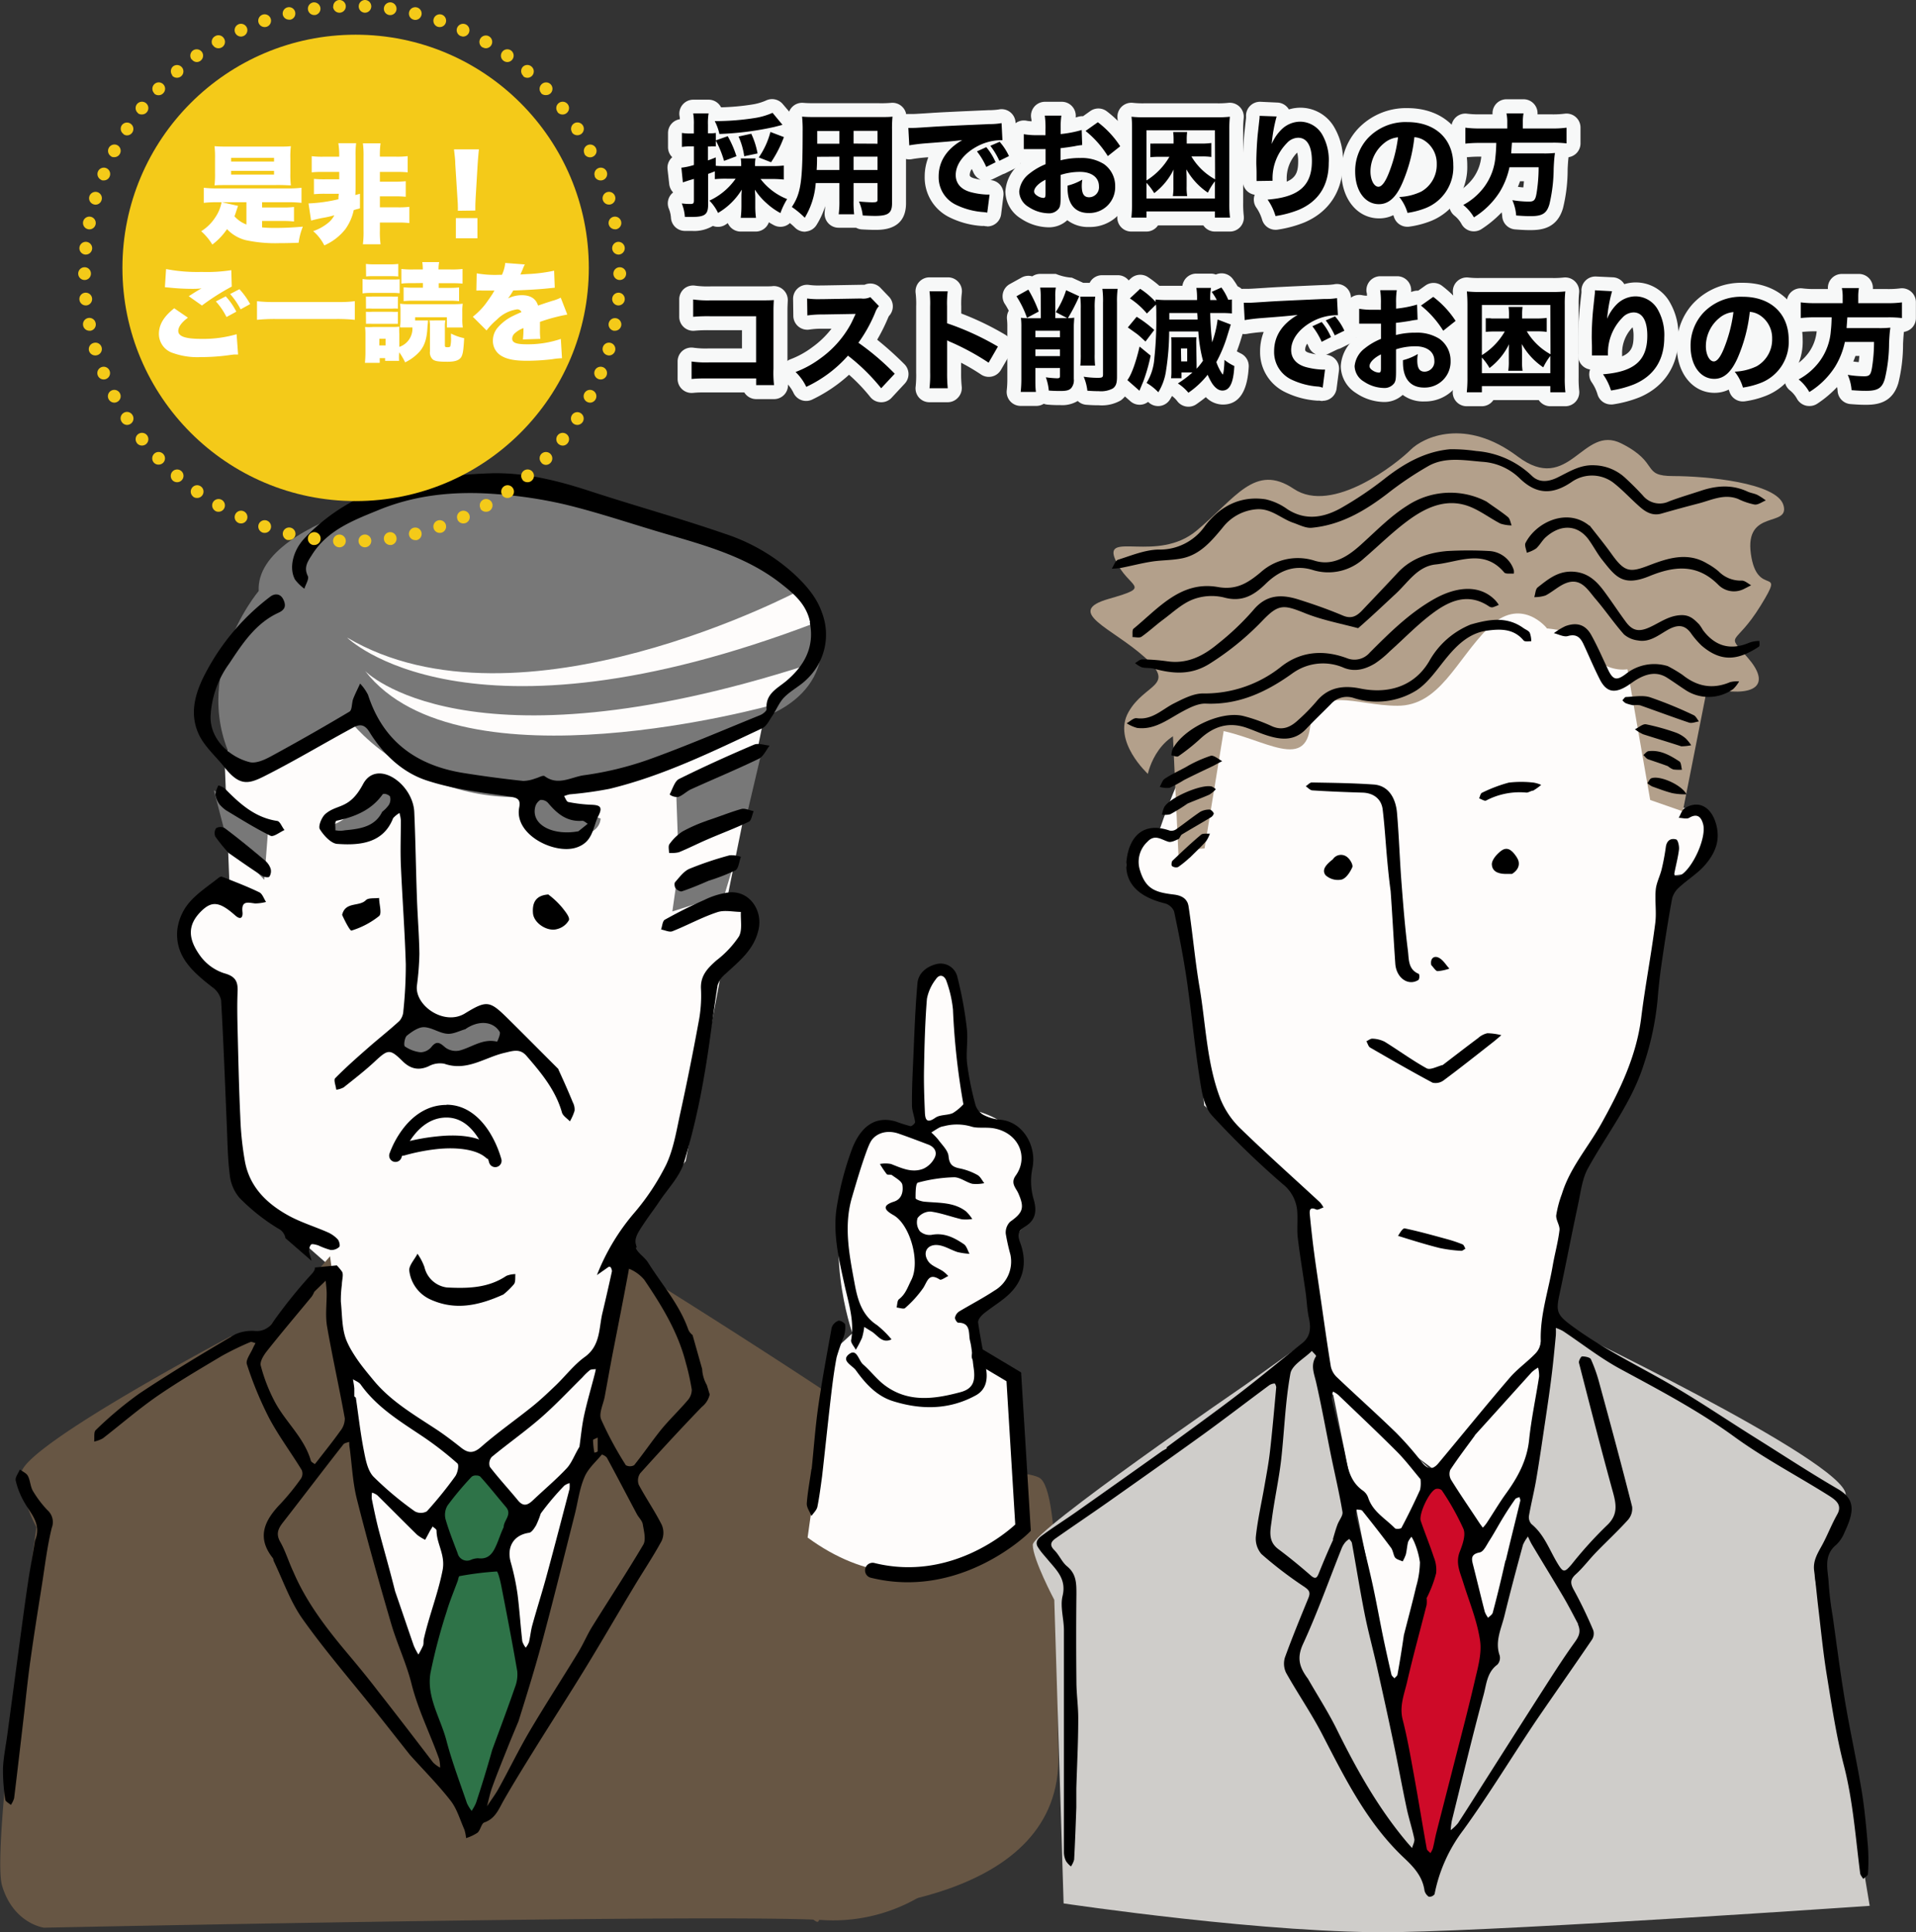 <svg xmlns="http://www.w3.org/2000/svg" xmlns:xlink="http://www.w3.org/1999/xlink" viewBox="0 0 411.3 414.81"><rect x="0" y="0" width="411.3" height="414.81" fill="#333333" stroke="none"/><defs><style>.cls-1{fill:none;}.cls-2,.cls-5{fill:#fefcfb;}.cls-11,.cls-13,.cls-14,.cls-2,.cls-3,.cls-4,.cls-6,.cls-7{fill-rule:evenodd;}.cls-3{fill:#675644;}.cls-4{fill:#787878;}.cls-6{fill:#2e7348;}.cls-8{fill:#f7f8f8;}.cls-9{fill:#f4ca19;}.cls-10{fill:#fff;}.cls-11{fill:#cfcdca;}.cls-12{clip-path:url(#clip-path);}.cls-13{fill:#ce0a28;}.cls-14{fill:#b3a08b;}</style><clipPath id="clip-path" transform="translate(-4.89)"><rect class="cls-1" x="45.56" y="91.77" width="721.11" height="325.79"/></clipPath></defs><g id="レイヤー_2" data-name="レイヤー 2"><g id="レイヤー_1-2" data-name="レイヤー 1"><path class="cls-2" d="M134.52,289.41l4-22.63,13.57-17.54,7.36-39s6.78-9.05,6.78-13.58-5.09-4.52-5.09-4.52l7.36-36.2S144.7,124.79,104,130.45s-50.91,32.24-50.91,32.24L54.19,191s-9.62,0-9.62,8.48,9.62,13,9.62,13l2.26,42.43,18.67,16.41,3.4,15.83,9,14.15,19.23,13Z" transform="translate(-4.89)"/><path class="cls-3" d="M75.74,269.69l-15.56,18-5.74-.82s-45,23.76-45,29.49,3.27,11.47,3.27,11.47-9.83,68.82-7.37,77,9,9,9,9,143.86-3,167.12-1.64a36.56,36.56,0,0,0,30-12.64L198.66,331.9s4-15.43,3.13-18.7-54.78-37-54.78-37l-8.19-6.55-20.48,86-12.29,35.22L82.29,318.84Z" transform="translate(-4.89)"/><path class="cls-4" d="M160.42,192.07l2.4-8-12.8,6-.8,5.6Z" transform="translate(-4.89)"/><path class="cls-4" d="M165.22,174.87l3.2-13.6-18.4,8,.4,11.2Z" transform="translate(-4.89)"/><path class="cls-4" d="M168.42,154.07s19.6-5.6,10.4-25.6-74.4-25.2-74.4-25.2-44.8,7.2-44,23.6c0,0-16.8,20-3.6,40l24-11.2s20.4,24.8,54.8,11.6,32.8-13.2,32.8-13.2Z" transform="translate(-4.89)"/><polyline class="cls-4" points="57.53 177.27 45.92 169.67 48.73 180.47 56.73 188.87 57.53 178.47"/><path class="cls-4" d="M134.23,175.42s-10.74-3.39-11.59-5.09-8.49-2-4.81,4.53,16.4,6.78,16.4.56Z" transform="translate(-4.89)"/><path class="cls-5" d="M127.74,180.32c-3.89,0-8.29-1.79-10.26-5.27-1.13-2-1.35-3.58-.65-4.72a3.61,3.61,0,0,1,3.36-1.43c1.11,0,2.41.45,2.8,1.25.57,1.13,7.27,3.6,11.36,4.89l.28.09v.29c0,2.21-1.5,3.88-4.11,4.56A10.92,10.92,0,0,1,127.74,180.32Zm-7.8-10.62a2.75,2.75,0,0,0-2.43,1.05c-.52.85-.29,2.21.67,3.91,2.24,4,8.2,5.58,12.13,4.55,1.27-.33,3.35-1.22,3.51-3.5-2.33-.75-10.7-3.52-11.54-5.2a2.74,2.74,0,0,0-2.12-.81Z" transform="translate(-4.89)"/><path class="cls-4" d="M86.43,166.93s-6.79,9.91-11.31,9.91,5.66,5.65,9.9,2,6.79-12.17,1.41-11.89Z" transform="translate(-4.89)"/><path class="cls-5" d="M81.12,180.47a13,13,0,0,1-6.4-1.83c-.87-.56-1.25-1.08-1.11-1.56.19-.64,1.19-.64,1.51-.64,4.26,0,10.92-9.63,11-9.73l.12-.17h.19a2.91,2.91,0,0,1,3.18,1.77c1.07,2.65-1.07,8-4.31,10.82A6.22,6.22,0,0,1,81.12,180.47Zm5.53-13.14c-1,1.36-7.13,9.91-11.53,9.91-.63,0-.76.11-.76.11a7,7,0,0,0,3,1.62c1.16.4,5.13,1.55,7.45-.46,3-2.57,5-7.57,4.09-9.91A2.09,2.09,0,0,0,86.65,167.33Z" transform="translate(-4.89)"/><path class="cls-4" d="M115.62,223.27l-5.8-6s-6.4,3.4-8.4,3.4-7-2.8-7-2.8-5.2,5.4-5.2,6.6,5.8,3,7.4,2.8,1.6-.4,1.6-.4a22.52,22.52,0,0,0,7.2.2c3.2-.6,10.2-3.8,10.2-3.8Z" transform="translate(-4.89)"/><path class="cls-2" d="M171,151.26s-67.43,19-87.72-7.2c0,0,21.61,22.26,94.92-1.31Z" transform="translate(-4.89)"/><path class="cls-2" d="M79.39,136.86s25.54,25.53,100.82-3.27l-3.61-6.88s-60.22,32.08-97.21,10.15Z" transform="translate(-4.89)"/><path class="cls-6" d="M116,356.47l-3.6-20,4-14-8.8-9.2-9.2,12,2.8,11.6-5.6,23.2,10.4,31.6,11.2-32Z" transform="translate(-4.89)"/><path class="cls-2" d="M118.11,357.29l13-46.39L134,288.27l-18.66,19.8-7.36,4.53L87.57,300.15l-8.49-9.61L84.74,329l11.31,32.81,6.22-26-2.83-11.31,5.09-9.05h5.1l6.78,9.05L113,336.92Z" transform="translate(-4.89)"/><path class="cls-3" d="M203.75,315.55c-11.66,0-21.58.18-23.81.23,2.09,10-6.15,22-6.15,22s5.6,42.58,7,72.92c.26,5.58-2.93-3.41-8.33-.12.53.05,1.07.08,1.63.08,14,0,58.71-2.63,58-33.84-.49-21.66.77-57-4.13-59.61-2.45-1.3-11.18-1.66-24.22-1.7Z" transform="translate(-4.89)"/><path class="cls-2" d="M178.25,330.11l5.62-40.22,4-3.67s-7.09-20.08.59-34.56,2.84-10.2,13.24-8.75c0,0-1.4-35.54,4.85-34.66S212.33,238,212.33,238s16.64,2.33,11.14,16.4c0,0,6.55,3.74-.86,11.19,0,0,3.5,10.39-8.76,17.16l.42,7.12L222.6,296l1.88,32.07s-21.22,20.36-46.23,2Z" transform="translate(-4.89)"/><path d="M207.5,241.77a10.92,10.92,0,0,1,5.95.09c1.28.41,3.17.07,4.82.37,5.36,1,7.49,6.23,4.65,10.15-1.14,1.59,0,2.6.52,3.69,1.42,3.17,1.11,4.23-1.72,6.22a3.27,3.27,0,0,0-.93,2.55,44.65,44.65,0,0,0,1,4.5,7.2,7.2,0,0,1-3.39,7.7c-2.45,1.62-5.1,3-7.61,4.5a2.1,2.1,0,0,0-.89,1.31c-.06.34.43,1.1.68,1.1,2.81,0,2.17,2.39,2.54,3.87.47,1.86.48,3.84.77,5.75.42,2.79,0,4.53-2.8,5.29-5.55,1.49-11.23,2.33-16.31-1.5-1.69-1.27-3-3.05-4.61-4.45-1-.85-1.33-3.55-3.06-2.17s.77,2.41,1.48,3.39c2.07,2.89,4.48,5.58,8.05,6.68,6,1.87,12,1.87,17.71-1.25,2.22-1.22,2.59-3.38,2.23-5.65-.53-3.35-1.26-6.67-1.72-10-.08-.57.61-1.42,1.16-1.87,1.85-1.52,4-2.73,5.68-4.4,3.08-3.07,3.68-6.87,2.17-10.91-.55-1.49-.52-2.48,1-3.37,2.32-1.39,2.68-3.31,1.88-6a13.86,13.86,0,0,1-.24-6.56c1-4.78-2.05-10-6.88-10.42a9.43,9.43,0,0,1-3.64-1.05,3.75,3.75,0,0,1-1.71-2.16,65.16,65.16,0,0,1-1.78-8.81c-.28-2.52.23-5.12-.07-7.63a82.14,82.14,0,0,0-2-10.89,3.69,3.69,0,0,0-4.19-2.94c-2.13.41-4.19,1.82-4.4,4.15-.51,5.69-.68,11.41-.94,17.12-.14,3-.27,6.08-.24,9.12,0,1.2.54,2.4.67,3.61,0,.27-.72.92-1,.86a32.57,32.57,0,0,1-3.15-1c-4.69-1.37-7.64,1.47-9.33,5.74a65.81,65.81,0,0,0-3.23,12c-1.09,5.82.28,11.52,1.53,17.19.87,4,2.2,7.85,1.45,12-.11.6.66,1.38,1,2.07a22.44,22.44,0,0,0,1.34-2.57,13.74,13.74,0,0,0,.47-2.33l1.61,1c1.31.82,2.23,2.64,4.25,1.67a21.09,21.09,0,0,0-3.13-3.07c-3.36-2.18-4.21-5.71-4.84-9.16-1.11-6-2.31-12.09-.54-18.19,1.11-3.78,2.21-7.57,3.63-11.24,1-2.55,3.7-3.44,6.4-2.51,2.14.74,4.26,1.55,6.37,2.35,1.37.53,2,1.65,1.33,2.9a5.09,5.09,0,0,1-2.34,2.27c-2.46,1-4.71-.11-7-1a6.48,6.48,0,0,0-2.37,0,20.2,20.2,0,0,0,1.46,2.18c.21.24.87,0,1.17.25.81.6,2,1.24,2.18,2,.24,1.4-.05,3.09-1.79,3.65-2.81.9-1.86,1.91-.13,2.89,3.55,2,5.85,10,3.84,13.95-.77,1.5-1.2,3-2.63,4.1-.4.3-.36,1.17-.52,1.79.62.06,1.52.4,1.82.12a23.9,23.9,0,0,0,3.91-4.33c.91-1.45,1.17-3.31,3.54-1.79.32.2,1.2-.48,1.82-.75a8.4,8.4,0,0,0-1.08-1c-1.08-.74-2.55-1.17-3.22-2.17-1.32-1.93-.17-3.75,2.16-3.47,1.42.17,2.75,1.06,4.16,1.5a16.36,16.36,0,0,0,2.54.37c-.4-.72-.62-1.68-1.22-2.08-2.05-1.39-4.2-2.5-6.89-2a3.11,3.11,0,0,1-2.55-.78,3.15,3.15,0,0,1-.49-2.82,3.49,3.49,0,0,1,2.79-1.4c2.28.31,4.47,1.15,6.72,1.67a8.83,8.83,0,0,0,2.23-.07,9.15,9.15,0,0,0-1.32-1.62c-2.67-2.07-5.91-1.79-9-2.1-.67-.07-1.85-.47-1.85-.75,0-1.16,0-3.21.51-3.34a32.51,32.51,0,0,1,7.77-1.15c1.29,0,2.57,1.07,3.91,1.41a8.29,8.29,0,0,0,2.56-.14c-.48-.6-.84-1.42-1.47-1.76a13.3,13.3,0,0,0-3.71-1.39c-1.57-.3-2.32-.8-2.49-2.64-.12-1.26-1.4-2.43-2.24-3.59a13.75,13.75,0,0,0-1.46-1.5c.54-.34,1.07-.69,1.62-1a3.08,3.08,0,0,1,1.09-.35m4.18-4.71a10.38,10.38,0,0,1-2.28,1.9c-1.18.51-2.76.3-3.75,1-1.89,1.33-2.18.3-2.24-1.19-.13-3.15-.25-6.31-.18-9.46.09-5,.22-9.94.62-14.89a9.81,9.81,0,0,1,1.9-4.18c.85-1.3,1.92-.78,2.31.43a25.13,25.13,0,0,1,1.38,6.05,153,153,0,0,0,2.24,20.35Z" transform="translate(-4.89)"/><path d="M179.08,315.36c-.37,2.63-.83,5-1,7.4-.05.87.66,1.79,1,2.69.45-.66,1.14-1.27,1.28-2,.43-2.14.7-4.32,1-6.48.64-5.62,1.22-11.26,1.87-16.87.34-2.92.7-5.83,1.25-8.71A46.31,46.31,0,0,1,186,287a6.39,6.39,0,0,0,.32-2.62c-.05-.37-1.1-1-1.49-.83a2.38,2.38,0,0,0-1.41,1.47c-1,5.64-2.08,11.29-2.89,17-.62,4.36-.93,8.77-1.41,13.41Z" transform="translate(-4.89)"/><path class="cls-7" d="M215,289.52a1.62,1.62,0,0,0-.74,3l6.69,4,1.88,30.76c-1.4,1.3-13.72,12.28-30.12,8.29a1.63,1.63,0,1,0-.77,3.16c19.24,4.68,33.7-9.57,33.7-9.57l.53-.53-2.08-34-8.16-4.89a1.6,1.6,0,0,0-.93-.24Z" transform="translate(-4.89)"/><path d="M52.61,188.18a1.12,1.12,0,0,0-.72.21c-2.21,1.77-4.67,3.33-6.46,5.47a11.09,11.09,0,0,0-2.5,5.95c-.4,5.66,3.5,8.95,7.5,12.09a4.65,4.65,0,0,1,1.92,2.78c.52,8.89.83,17.79,1.22,26.69.16,3.6.18,7.22.64,10.79a9,9,0,0,0,2.1,5,42.59,42.59,0,0,0,8.28,6.57,2.84,2.84,0,0,1,1.58,2.08l5.6,4.86c-.16-.6-.34-1.2-.5-1.81a2.1,2.1,0,0,1,.38-1.67c.2-.23,1,0,1.53.15a16.73,16.73,0,0,0,2.68,1,2.48,2.48,0,0,0,1.86-.66c.23-.23,0-1.26-.34-1.63a6.65,6.65,0,0,0-2.17-1.52c-2.71-1.19-5.59-2.07-8.18-3.46-4.73-2.56-8.5-6.12-9.55-11.67a66.76,66.76,0,0,1-1-9.47c-.3-6.33-.43-12.67-.59-19-.06-2.66-.11-5.35,0-8,.11-2.24-.46-3.34-2.9-4a10.32,10.32,0,0,1-5.15-3.77c-2.47-3.45-2.92-6.49.33-9.63,2.21-2.13,3.86-2,7.22,1,1.34,1.17,1.65.2,1.55-.74-.28-2.57,1.26-2,2.74-1.84a9.89,9.89,0,0,0,2.32-.32c-.47-.71-.78-1.75-1.44-2.07-2.51-1.22-5.12-2.21-7.71-3.24a.71.71,0,0,0-.22,0Zm109.7,3.38a4.82,4.82,0,0,0-.76,0,16.92,16.92,0,0,0-5.51,1.66c-2.88,1.26-5.69,2.69-8.43,4.22-.51.28-.55,1.38-.81,2.1.82.14,1.79.64,2.45.37,3.23-1.28,6.32-3,9.61-4.08,1.52-.52,3.37-.08,5.07-.06-.09,1.78.36,3.87-.42,5.27a21.45,21.45,0,0,1-4.82,5.13c-1.91,1.69-3.51,3.3-3.32,6.22a29.33,29.33,0,0,1-.53,7.11q-1.83,10-4,19.86c-.78,3.61-1.39,7.37-2.94,10.66a50.52,50.52,0,0,1-6.73,10.21,46.65,46.65,0,0,0-8.14,13.5l8.55-6c-.7-1.71-.06-2.71,1.93-5.65.95-1.41,2-2.76,2.93-4.17,1.82-2.73,4.31-5.26,5.26-8.27A152.45,152.45,0,0,0,156,231.26c1.18-6.55,1.88-13.18,2.94-19.75a5.19,5.19,0,0,1,1.71-2.46c3-2.78,6.22-5.26,7.11-9.68.76-3.81-1.68-7.58-5.41-7.81Z" transform="translate(-4.89)"/><path d="M178.79,133.61c-.76-3.9-3.54-6.19-6.21-8.29-7.91-6.23-17.56-8.55-27-11.37-6.46-1.94-12.88-4.08-19.43-5.66a94.81,94.81,0,0,0-14.63-2.21c-8.63-.69-17.17.06-25.26,3.37-5.4,2.21-11,4.28-14.37,9.61-.89,1.41-1.87,2.69-.92,4.6.31.63-.47,1.8-.74,2.72a9.54,9.54,0,0,1-2-1.95c-1.36-2.45-.46-6.24,2-8.84a40.32,40.32,0,0,1,23.72-12.34,120.66,120.66,0,0,1,16.83-1.66c7.09-.1,14,1.63,20.72,3.83,9.64,3.15,19.43,5.86,29,9.17A41,41,0,0,1,175,122.9c2.78,2.53,5.19,5.24,6.36,8.68a13.2,13.2,0,0,1-3.26,14.23c-1.45,1.46-3.41,2.41-4.86,3.88-1.08,1.1-1.68,2.68-2.57,4-.64.95-1.22,2.21-2.15,2.65-10.65,5-21.26,10.21-32.78,13a81,81,0,0,1-8.57,1.19,7.16,7.16,0,0,0-1.19.38c.29.43.52,1.18.89,1.26a31.52,31.52,0,0,0,4.84.59c1.74.06,2.71.29,1.65,2.36-1.26,2.5-1.1,5.63-4.75,6.83-4.69,1.54-13.41-2.76-12.26-8.62.33-1.73-.35-2.08-2.15-2.34-6-.87-12.1-1.58-17.79-3.47-5.19-1.72-9.32-5.66-12.23-10.4-1.16-1.88-2.34-1.55-3.56-.89-6,3.24-11.89,6.77-18,9.9-4.08,2.11-6,3-9.47-1.33-1.95-2.48-4.56-4.68-5.73-7.48-2-4.66-.4-9.24,2-13.59a49,49,0,0,1,13.42-15.59c1-.8,2.25-.76,2.88.57.54,1.14.54,2.09-1,2.81-4.93,2.25-7.75,6.6-10.63,10.94a20.86,20.86,0,0,0-4,11.4c-.07,5,4.23,8.71,8.38,9.75,1.33.34,3.16-.47,4.51-1.2q8.56-4.65,16.93-9.64c.59-.35.46-1.82.79-2.72.43-1.13,1-2.2,1.49-3.3a10.09,10.09,0,0,1,1.7,2.41c3.27,10.11,10.56,15.25,20.72,16.82q6.28,1,12.6,1.67a7.88,7.88,0,0,0,2.59-.53c.68-.16,1.64-.76,2-.5,2.88,2.15,5.73.18,8.43-.19a70,70,0,0,0,13.85-3.35c8.12-2.91,16-6.32,24-9.56.57-.23,1.41-.9,1.37-1.3-.28-3.35,2.35-4.42,4.35-6.13,3.73-3.21,6-7.16,4.92-12.5m-49.66,44.86,2-1.61c-.4-.22-.81-.65-1.19-.63-3.27.25-5.4-1.53-7.33-3.84a2,2,0,0,0-1.66-.64,2.47,2.47,0,0,0-1.11,1.56c-.88,3.82,3.84,6.17,9.31,5.16Z" transform="translate(-4.89)"/><path d="M124.74,229.55c1.14,2.46,2.16,4.77,3.12,7.11a3.24,3.24,0,0,1,.37,1.79,11,11,0,0,1-1,2.28c-.59-.63-1.5-1.17-1.71-1.91-1.36-4.79-4.43-8.48-7.59-12.13-1.43-1.66-2.89-1.1-4.86-.64-4.19,1-8,4-12.8,2.31a5.09,5.09,0,0,0-3.38.55c-2.25,1-4,.48-5.63-1.15-2.67-2.62-3.08-2.52-5.87.08-2.14,2-4.45,3.78-6.73,5.6a4.8,4.8,0,0,1-1.58.5c-.1-.85-.61-2.09-.24-2.47,2.27-2.31,4.7-4.45,7.13-6.58,2.2-1.93,4.51-3.74,6.66-5.72a3.48,3.48,0,0,0,.85-2.16A93.81,93.81,0,0,0,92,207c-.21-7.1-.75-14.2-1.06-21.31-.13-3.19,0-6.4,0-9.61a8.65,8.65,0,0,0-.3-1.55,5.78,5.78,0,0,0-1.36,1.11c-2.08,5.33-7,5.88-11.89,5.53-1.35,0-3-1.79-3.84-3.16-.4-.61.37-2.56,1.19-3.27,2.54-2.21,5.15-.88,8.08-6.4s10.73-.12,11,6,.35,12.48.58,18.71c.14,3.92.47,7.83.52,11.74a60.59,60.59,0,0,1-.54,6.84c-.45,4.28,5.88,8.64,10.3,5.94,4.81-2.95,5.36-2.74,9.42,1.28,3.54,3.5,7,7,10.71,10.7m-19.95-8.63c-1.34.37-2.73,1.14-4,1-1.69-.14-3.3-1.38-5-1.41-1.21,0-2.59,1-3.62,1.81-.5.41-.73,2.12-.44,2.32a7.33,7.33,0,0,0,3.37,1.26,3.14,3.14,0,0,0,2.29-1.09c1.2-1.53,1.9-.91,3.06.09a3.79,3.79,0,0,0,3,.63c2.67-.69,5-2.65,8.09-1.91,0,0,.82-1.66.54-2.11-1.42-2.31-4.52-2.52-7.3-.62M87,174.22a7,7,0,0,0,1.36-1.42,2.33,2.33,0,0,0,.26-1.79c-.16-.34-1.32-.86-1.63-.43-2.4,3.36-6,4.8-9.79,5.6-.58.12-.23,1.36-.33,2.06a5.2,5.2,0,0,0,2.08,0c3.28-.29,6.46-.78,8-4Z" transform="translate(-4.89)"/><path d="M112.85,277.94c-5.26,2.37-10.41,3.48-15.79.92a7.8,7.8,0,0,1-4.3-6c-.19-1.1,1.12-2.46,1.75-3.71A12.21,12.21,0,0,1,96,272a5.7,5.7,0,0,0,4.8,4.39c4.46.23,8.87.15,12.79-2.49a5.4,5.4,0,0,1,1.94-.38c-.08.73.07,1.6-.29,2.14a16.19,16.19,0,0,1-2.36,2.29Z" transform="translate(-4.89)"/><path d="M148.65,170.54c.67-1.32,1.09-2.84,2-3.31,5.29-2.62,10.68-5.06,16.11-7.37.92-.39,2.22.11,3.34.2-.77,1-1.34,2.36-2.36,2.85-4.76,2.3-9.66,4.33-14.49,6.52-.95.43-1.73,1.27-2.7,1.64a2.55,2.55,0,0,1-1.94-.53Z" transform="translate(-4.89)"/><path d="M156.58,176.2c2.65-.86,5-1.83,7.42-2.52.78-.23,1.77.28,2.67.45-.33.78-.47,2-1,2.26-2.89,1.39-5.92,2.51-8.87,3.79-2.08.89-4.1,1.93-6.19,2.78a6.59,6.59,0,0,1-2.1.13c0-.65-.22-1.48.1-1.89a10.56,10.56,0,0,1,2.77-2.69,33.67,33.67,0,0,1,5.25-2.31Z" transform="translate(-4.89)"/><path d="M52,172.66a5.36,5.36,0,0,1-.88-2.06,6.06,6.06,0,0,1,.66-2,4.58,4.58,0,0,1,1.38.69c3.18,3.24,6.46,6.24,11.24,6.95.61.09,1,1.28,1.56,1.95-1,.45-2.38,1.55-3,1.23-3.29-1.62-6.41-3.58-9.57-5.48A7.81,7.81,0,0,1,52,172.66Z" transform="translate(-4.89)"/><path d="M157,189.08c-2,.87-3.84,1.64-5.73,2.27-.34.12-1-.26-1.3-.6s-.37-1.14-.15-1.38c.93-1.05,1.85-2.34,3.07-2.86a71.83,71.83,0,0,1,8.64-2.9,6.27,6.27,0,0,1,2.4.33c-.38,1-.47,2.51-1.19,2.92a46.09,46.09,0,0,1-5.74,2.22Z" transform="translate(-4.89)"/><path d="M54,183.14a34.75,34.75,0,0,1-2.88-3.54,1.84,1.84,0,0,1,.18-1.82,1.89,1.89,0,0,1,1.83,0c3,2.25,5.84,4.59,8.7,7A3.94,3.94,0,0,1,63,186.53a2.13,2.13,0,0,1-.29,1.67c-.17.22-1.1.11-1.49-.14-2.39-1.55-4.72-3.18-7.21-4.92Z" transform="translate(-4.89)"/><path d="M78.33,196.44c.65-2.95,3.66-1.73,5.1-3.19.54-.55,1.87-.34,2.84-.48,0,1.34.65,3.33,0,3.88a17.79,17.79,0,0,1-5.92,3.12c-.32.11-1.43-2.07-2-3.33Z" transform="translate(-4.89)"/><path d="M122.62,192.05a17.34,17.34,0,0,1,3,2.85c.63.8,1.62,2,1.4,2.63a4,4,0,0,1-2.5,1.91c-2.09.65-5.06-1.25-5.22-3.42s.53-3.81,3.34-4Z" transform="translate(-4.89)"/><path d="M141.15,267.07l-3.9.18c-.7.84-1.41,1.67-2.11,2.52s-1.34,2.05.73,2.21c.16,0,.44.72.37,1-.64,2.93-1.31,5.86-2,8.77-.83,3.34-.38,7.08-3.82,9.56-2.29,1.65-4.07,4-6.13,6-1.68,1.61-3.37,3.22-5.18,4.67-3.62,2.91-7.45,5.57-10.93,8.63-1.65,1.45-2.78,1.38-4.31.17-1.72-1.36-3.46-2.7-5.29-3.91-4.74-3.12-9.71-6-13.4-10.43-2.18-2.63-4.47-5.36-5.81-8.43-1.13-2.56-1-5.68-1.31-8.56a24.07,24.07,0,0,1,.22-3.68c0-1,.43-2.19,0-2.82a11.92,11.92,0,0,0-1.09-1.3l-4.72.46c.06.34-.1.75-.59,1.3A107.27,107.27,0,0,0,63.5,283.8a4.07,4.07,0,0,1-3.93,1.92,8.9,8.9,0,0,0-4.19.73c-7,4.11-13.89,8.26-20.61,12.73A81.35,81.35,0,0,0,25.45,307c-.47.43-.25,1.63-.35,2.47a6.51,6.51,0,0,0,1.87-.69c3.88-3,7.57-6.21,11.58-9,4.49-3.1,9.22-5.87,13.91-8.67a62.42,62.42,0,0,1,6.17-3c.28-.12.74.14,1.11.22-.17.34-.37.67-.52,1-.49,1.19-1.65,2.63-1.33,3.55a76.84,76.84,0,0,0,4.78,11.56c2.06,3.87,4.72,7.42,7,11.16a2,2,0,0,1-.16,1.8,51.06,51.06,0,0,1-4.34,5.36c-3.43,3.54-5.31,7.2-1.71,11.73.13.16.11.45.2.65,2,4.17,3.55,8.71,6.2,12.44,4.84,6.82,10.35,13.17,15.57,19.72,2.46,3.09,4.89,6.19,7.45,9.42,3,3.35,6.1,6.45,8.76,9.87,1.36,1.76,2,4.07,2.93,6.16a8.55,8.55,0,0,1,.37,1.85,9.77,9.77,0,0,0,2.46-1.16c.65-.58.82-2,1.48-2.21,2.35-.83,3.06-2.84,4.13-4.72,2.21-3.87,4.57-7.65,6.92-11.44,3.58-5.75,7.26-11.45,10.79-17.23s6.74-11.35,10.14-17c2-3.36,4.21-6.62,6.07-10.06a4.26,4.26,0,0,0,0-3.46c-1.48-2.94-3.37-5.67-4.92-8.58a2.7,2.7,0,0,1,.3-2.45c4.34-4.82,8.73-9.59,13.23-14.25a4.74,4.74,0,0,0,1.7-2.68l-.61-2a2,2,0,0,0-.11-.2,7.69,7.69,0,0,1-.9-3.26l-2.06-7.3a2.92,2.92,0,0,1-.91-1.15c-1.9-5.42-5.67-9.67-8.65-14.42-.79-1.27-2.6-2.27-2.71-3.5a1.35,1.35,0,0,1,.06-.52Zm-1.26,5.29a8.28,8.28,0,0,1,3.31,2.39c3.73,5.51,7.21,11.17,8.89,17.72a50.9,50.9,0,0,1,1.3,5.85,3.44,3.44,0,0,1-.88,2.29c-1.83,2.15-3.89,4.11-5.68,6.28-2,2.49-3.81,5.16-5.82,7.66a1.88,1.88,0,0,1-1.77,0,76,76,0,0,1-5.31-9.84c-.54-1.32.48-3.27.78-4.93.66-3.58,1.29-7.17,2-10.75,1-5.09,2-10.18,2.95-15.27.09-.45.16-.91.25-1.37ZM74.8,274.84c.08,1,.21,1.9.22,2.86,0,2.32-.31,4.7.07,7,1.15,6.62,2.63,13.19,3.82,19.8a4.32,4.32,0,0,1-1,2.73c-1.53,2.17-3.21,4.23-4.83,6.33-.2.26-.41.51-.61.76-.29-.25-.77-.44-.85-.75-1.44-5-5.51-8.35-7.81-12.78a35.88,35.88,0,0,1-2.94-7.61c-.24-.92.68-2.34,1.42-3.26,3.1-3.91,6.34-7.72,9.52-11.58a5.1,5.1,0,0,0,.53-1l.42-.42,2.06-2Zm58,19.06c-.07.35-.14.7-.23,1.05-.77,3-1.64,5.91-2.29,8.9-.48,2.21-.69,4.49-1,6.74-1.06,1.71-1.62,3.41-2.73,4.61-2.26,2.42-4.83,4.56-7.23,6.85-1.14,1.08-2.09,1.48-3.28,0-2-2.43-4.11-4.7-6-7.16a2.19,2.19,0,0,1,.4-2.11c3.46-2.86,7.15-5.45,10.53-8.39,3.13-2.73,6-5.79,8.94-8.7a13.57,13.57,0,0,1,1.59-1.54c.34-.24.89-.17,1.34-.24Zm-52.16,2.18c.57.38,1.32.63,1.68,1.15,3.48,4.9,8.48,7.91,13.33,11.16a70.3,70.3,0,0,1,7.43,5.77c.39.34.06,2-.45,2.74a86.85,86.85,0,0,1-6.11,7.55,2.68,2.68,0,0,1-2.58,0A70.73,70.73,0,0,1,85.05,317c-1.28-1.37-1.69-3.73-2.08-5.73-.72-3.68-1.13-7.42-1.68-11.13,0-.14-.22-.24-.34-.36,0-.9,0-1.32,0-1.72-.06-.65-.18-1.29-.28-1.93Zm52.55,12.51c0,1,0,2,0,3a1.27,1.27,0,0,1-.71.25,18.49,18.49,0,0,1-.29-2.66c0-.19.64-.37,1-.57Zm-53.33.92c0,.43,0,.86.09,1.28.49,3.66.64,7.4,1.54,11,2.27,9,4.77,17.89,7.37,26.77,1.28,4.38,3.29,8.55,4.39,13,1.41,5.59,4,10.68,5.91,16.06a8,8,0,0,1,.21,1.85,6.84,6.84,0,0,1-1.5-1.1C93.91,373.21,90,368.08,86,363c-2-2.62-4.13-5.21-6.27-7.76-4.62-5.48-9-11.12-11.85-17.77-1.07-2.29-1.7-4.45-2.77-6.35-1-1.69-.61-2.83.48-4.23,4.35-5.57,8.61-11.22,13-16.8.26-.34.88-.39,1.34-.58Zm54.22,2.75a2.14,2.14,0,0,1,1.08.66c2.17,4,4.29,8.08,6.44,12.12.4.75,1.14,1.4,1.27,2.18.24,1.45.74,3.3.11,4.39-3.55,6-7.43,11.89-11.12,17.84-1,1.68-1.8,3.55-2.83,5.24-3.44,5.65-7.05,11.2-10.41,16.89-2.36,4-4.39,8.21-6.64,12.28-.74,1.36-1.7,2.61-2.55,3.91.36-1.36.63-2.75,1.11-4.07,1-2.78,2.12-5.53,3.22-8.28.79-2,1.62-3.94,2.43-5.9,2.06-6.56,4-12.86,5.65-19.2,2.23-8.38,4.3-16.8,6.43-25.2.68-2.68,1-5.49,2.08-8,.75-1.83,2.42-3.28,3.73-4.85Zm-27,4.5a1.38,1.38,0,0,1,.89.22c1.92,2.12,3.69,4.37,5.54,6.55,1.38,1.63-.51,2.86-.5,4.32-.66,1.39-1,2.55-1.49,3.67-.74,1.73-1.62,3.32-4,3a4.28,4.28,0,0,0-1.56.35,2.07,2.07,0,0,1-2.83-1.41c-.91-2.42-1.88-4.82-2.59-7.3a3.91,3.91,0,0,1,.41-2.95,67.15,67.15,0,0,1,5.21-6.21,1.44,1.44,0,0,1,.9-.25Zm20.07,1.55a6.54,6.54,0,0,1,0,1.33c-1.57,6-3.12,12-4.75,18-1,3.77-2.2,7.48-3.24,11.24-.33,1.19-.43,2.44-.72,3.65a4.66,4.66,0,0,1-.69,1.19,4.39,4.39,0,0,1-.74-1.37c-.38-3.31-.59-6.64-1-9.94a51,51,0,0,0-1.47-7c-.95-3.33.63-5.9,3.94-6.36.57-.09,1.12-1,1.49-1.6a19.33,19.33,0,0,0,1-2.53,56.82,56.82,0,0,1,5.07-6,3.78,3.78,0,0,1,1.18-.55Zm-42.27,2.16a3.69,3.69,0,0,1,1,.52c2.85,2.82,5.66,5.67,8.53,8.48a9.38,9.38,0,0,0,1.75,1.09c.34-.62.68-1.24,1-1.86.19-.33.41-.65.61-1,.29.29.82.57.83.86,0,2.92,2,5.27,1.27,8.68-1,5-2.89,9.7-4,14.62-.11.45,0,1-.16,1.41a20.22,20.22,0,0,1-1,1.92,13.25,13.25,0,0,1-1-1.91c-1.35-3.88-2.65-7.77-4-11.65-1.15-4.61-2.34-8.72-3.44-12.85-.61-2.31-1.09-4.65-1.57-7a5.21,5.21,0,0,1,.06-1.36Zm26.62,16.86c.29,0,.78,2,1,3.12,1.19,6.09,2.37,12.18,3.42,18.28a7.44,7.44,0,0,1-.48,3.47c-1.56,4.52-3.25,9-4.9,13.49-1.15,4.12-2.28,7.75-3.47,11.37a10.54,10.54,0,0,1-.94,1.7,9.29,9.29,0,0,1-1-1.64c-1.52-4.47-3.21-8.89-4.4-13.44-1.26-4.83-4.32-9.36-3.43-14.55A120.71,120.71,0,0,1,100.76,346c.66-2.25,1.58-4.43,2.39-6.64.12-.36.2-1,.38-1a67.38,67.38,0,0,1,8-1Z" transform="translate(-4.89)"/><path d="M12.41,330.72c1.52-3.68-1.05-5.87-2.43-8.45a17,17,0,0,1-1.72-4.44c-.15-.69.57-1.57.9-2.36.59.45,1.41.78,1.72,1.38.52,1,.52,2.28,1.08,3.23a23.25,23.25,0,0,0,3.12,4.12A3.41,3.41,0,0,1,16,328c-1,4.07-1.48,8.28-2.14,12.44-.84,5.32-1.7,10.64-2.44,16-.6,4.21-1,8.45-1.5,12.68-.66,5.65-1.31,11.29-2,16.92a5,5,0,0,1-.7,1.43c-.42-.38-1.15-.72-1.2-1.14a41.84,41.84,0,0,1-.49-6.69c.1-2.42.61-4.82.93-7.23.83-6.14,1.64-12.29,2.47-18.44.65-4.82,1.28-9.64,2-14.45.42-2.85,1-5.67,1.47-8.75Z" transform="translate(-4.89)"/><path class="cls-7" d="M100.73,237.2c-4.45,0-7.58,2.74-9.48,5.32a20.15,20.15,0,0,0-2.75,5.14,1.35,1.35,0,1,0,2.57.85,17.88,17.88,0,0,1,2.36-4.38c1.62-2.19,4-4.22,7.3-4.22s5.48,2.22,7,4.68a19.7,19.7,0,0,1,2.15,4.94,1.36,1.36,0,1,0,2.64-.67,22.7,22.7,0,0,0-2.48-5.7c-1.77-2.86-4.8-6-9.3-6Z" transform="translate(-4.89)"/><path class="cls-7" d="M101.86,243.77c-1.12,0-2.22.09-3.27.2a45,45,0,0,0-7.68,1.48,1.36,1.36,0,0,0,.79,2.6,42.78,42.78,0,0,1,7.17-1.39c3.89-.39,8.25,0,10.36,1.91a1.36,1.36,0,0,0,1.84-2c-2.42-2.23-5.87-2.82-9.21-2.8Z" transform="translate(-4.89)"/><path class="cls-8" d="M167.15,49.71h-3.27a3,3,0,0,1-2.23-1,3,3,0,0,1-.52-.81l-.48.32a3,3,0,0,1-2.42.38l-.31-.1a7.82,7.82,0,0,1-4.52,1.07l-1,0-.59,0a3,3,0,0,1-2.88-2.72,6.34,6.34,0,0,0-.49-2.12,3,3,0,0,1,.44-2.91,2.74,2.74,0,0,1,.51-.51,3.09,3.09,0,0,1-.84-1.77l-.36-3.19a3,3,0,0,1,.67-2.25,2.83,2.83,0,0,1,.34-.35,3,3,0,0,1-.91-2.16v-3a3,3,0,0,1,2.55-3,6.26,6.26,0,0,0-.08-.69,3,3,0,0,1,3-3.5H157a3,3,0,0,1,2.29,1.06,3.27,3.27,0,0,1,.39.58,49.65,49.65,0,0,0,6.83-.63,11.79,11.79,0,0,0,2.81-.83,3,3,0,0,1,3.6.76l2.19,2.57a3,3,0,0,1,.59,2.78l-.05.17a2.93,2.93,0,0,1,.23.43,3,3,0,0,1,0,2.32c-.39,1-.73,1.77-1.08,2.49a2.34,2.34,0,0,1,.31.24,3,3,0,0,1,1,2.22v3a3,3,0,0,1-.56,1.74,3,3,0,0,1,1.15,1.56,3,3,0,0,1-.3,2.45,12,12,0,0,0-1.18,2.46A3,3,0,0,1,171,48.33c-.37-.2-.73-.4-1.06-.61a3.14,3.14,0,0,1-.59,1A3,3,0,0,1,167.15,49.71Z" transform="translate(-4.89)"/><path class="cls-8" d="M177.66,49.74a3,3,0,0,1-2.06-.82,15.85,15.85,0,0,0-2.45-2,3,3,0,0,1-.8-4.08c1.48-2.29,1.85-4.25,1.85-14.6a25.09,25.09,0,0,0-.1-2.85,3,3,0,0,1,.83-2.41,3,3,0,0,1,2.39-.9c.75.06,1.28.08,2.57.08H193.6a24.52,24.52,0,0,0,2.6-.08,3,3,0,0,1,3.26,3.27c-.06.67-.08,1.3-.08,2.6V43.64c0,5.71-5,5.71-6.67,5.71-.76,0-2-.05-2.81-.1a2.88,2.88,0,0,1-1.24-.36l-.42,0h-3.31a3,3,0,0,1-3-3.38c0-.36.08-.72.1-1.24a17.82,17.82,0,0,1-1.84,4,3,3,0,0,1-2.16,1.41A2.69,2.69,0,0,1,177.66,49.74Z" transform="translate(-4.89)"/><path class="cls-8" d="M216.83,48.58a3.14,3.14,0,0,1-.68-.07,1,1,0,0,0-.25,0l-.24,0a18.27,18.27,0,0,1-6.89-1.83,9.5,9.5,0,0,1-5.38-8.76,11.15,11.15,0,0,1,.78-4.14l-.34,0c-1.13.09-2.33.23-3.21.39a3,3,0,0,1-3.54-2.79l-.19-3.72A3,3,0,0,1,200,24.47l.81,0c.37,0,.5,0,3.82-.21,1.74-.13,6.23-.34,12.44-.61a14.91,14.91,0,0,0,2.17-.14,3,3,0,0,1,3.65,2.77l.19,3.67v.29c.34.53.65,1.11,1,1.89a3,3,0,0,1,.17,2.31,3,3,0,0,1-1.52,1.74l-2,1a2.83,2.83,0,0,1-.55.21l-.21.11-2.06,1a3.61,3.61,0,0,1-.42.16,3,3,0,0,1,2.8,3.38L219.8,46a3,3,0,0,1-3,2.61Zm-3.33-12.3a2.36,2.36,0,0,0-.44,1.24c0,.2,0,.49.94.76a13.58,13.58,0,0,0,1.39.3,3,3,0,0,1-1.52-1.52C213.75,36.78,213.62,36.52,213.5,36.28Z" transform="translate(-4.89)"/><path class="cls-8" d="M230,48.8a11,11,0,0,1-6-1.91,6.91,6.91,0,0,1-3.29-5.77,8.29,8.29,0,0,1,3.15-6l.18-.14a3,3,0,0,1-1.36-.71,3,3,0,0,1-1-2.2l0-3.19a3,3,0,0,1,3.65-2.95,6.75,6.75,0,0,0,1,.11c0-.29-.05-.51-.09-.76a3,3,0,0,1,3-3.43h3.56a3,3,0,0,1,3,3.37l.53-.15a3.09,3.09,0,0,1,1.05-.12l1.56-1.11a3,3,0,0,1,3.6.1,23.55,23.55,0,0,1,5.45,5.87,3,3,0,0,1-.65,4l-1.5,1.19a8.85,8.85,0,0,1,1.55,5,8.52,8.52,0,0,1-8.71,8.73A7.33,7.33,0,0,1,234,47.27,5.8,5.8,0,0,1,230,48.8Z" transform="translate(-4.89)"/><path class="cls-8" d="M268.91,49.71h-3.22a3,3,0,0,1-2.48-1.32h-9.74A3,3,0,0,1,251,49.71h-3.24a3,3,0,0,1-3-3.38,22.62,22.62,0,0,0,.12-2.86V27.92c0-1,0-1.71-.11-2.62a3,3,0,0,1,3.34-3.22,19.23,19.23,0,0,0,2.46.1h15.51a19.52,19.52,0,0,0,2.46-.1,3,3,0,0,1,3.33,3.3,21.21,21.21,0,0,0-.11,2.54V43.5a22.72,22.72,0,0,0,.12,2.8,3,3,0,0,1-3,3.41Z" transform="translate(-4.89)"/><path class="cls-8" d="M278.7,49.33a3,3,0,0,1-2.85-2.08,9.18,9.18,0,0,0-1.32-2.76,3,3,0,0,1-.3-2.68,3,3,0,0,1-2.53-3.4s0,0,0-1.26l0-.52c0-.66,0-1.21,0-1.63,0-2.09.14-4.86.35-6.74.11-1,.19-1.74.25-2.26l.07-.64a4.92,4.92,0,0,0,0-.51,3,3,0,0,1,3.13-3l3.63.17a3,3,0,0,1,2.33,1.3l.12.17a8.39,8.39,0,0,1,9.89,4.12,13.79,13.79,0,0,1,1.7,7.34c0,6-2.95,10.56-8.31,12.82a25.39,25.39,0,0,1-5.63,1.52A2.59,2.59,0,0,1,278.7,49.33Zm4.65-16.56-.07.06a7.86,7.86,0,0,0-2.18,5.6v.36a1.48,1.48,0,0,1,0,.21c2.23-.94,2.46-2.5,2.46-4.43A6.76,6.76,0,0,0,283.35,32.77Z" transform="translate(-4.89)"/><path class="cls-8" d="M307,48.68a3,3,0,0,1-2.84-2l-.17-.49a6.87,6.87,0,0,1-3.06.69c-4.69,0-8.09-4.22-8.09-10a13.4,13.4,0,0,1,3.49-9.16A14.17,14.17,0,0,1,307,23.21c7.69,0,12.86,4.91,12.86,12.22a12.44,12.44,0,0,1-7.92,12.06,20,20,0,0,1-4.42,1.15A2.81,2.81,0,0,1,307,48.68Zm-4.69-10.94h0Z" transform="translate(-4.89)"/><path class="cls-8" d="M321.28,49.66a3.08,3.08,0,0,1-.68-.07,3,3,0,0,1-1.92-1.41,6,6,0,0,0-1.61-1.92,3,3,0,0,1,.36-4.87,10.81,10.81,0,0,0,3.67-3.12,9.38,9.38,0,0,0,1.77-4.64h-.27a26.24,26.24,0,0,0-2.84.13,3,3,0,0,1-3.31-3V27.41a3,3,0,0,1,3.39-3,20.77,20.77,0,0,0,2.76.14h2.69a3,3,0,0,1,3-3.24h3.65a3,3,0,0,1,3,3.24H338a19.55,19.55,0,0,0,2.75-.14,3,3,0,0,1,3.42,3v3.37a3,3,0,0,1-1,2.24,3.12,3.12,0,0,1-1.57.73c-.08.62-.14,1.5-.19,2.55a34.82,34.82,0,0,1-1,8.4c-1.22,4.16-4.33,4.7-6.91,4.7-.77,0-1.43,0-3.33-.15a3,3,0,0,1-2.8-2.75,7,7,0,0,0-.12-.91,24,24,0,0,1-4.3,3.57A3,3,0,0,1,321.28,49.66Zm9.45-9.55c.4.06.79.1,1.16.13.06-.39.1-.83.14-1.33h-.84C331.05,39.32,330.89,39.72,330.73,40.11Z" transform="translate(-4.89)"/><path class="cls-8" d="M171.06,85.68h-3.84a3,3,0,0,1-2.56-1.44H157c-1.72,0-2.24,0-3.42.11a3,3,0,0,1-3.23-3V77.61a3,3,0,0,1,1-2.26,3,3,0,0,1,2.38-.71,18.92,18.92,0,0,0,3.31.16h7.13V70.89h-6.79A30.09,30.09,0,0,0,154,71a3,3,0,0,1-3.3-3V64.29a3,3,0,0,1,1-2.27,3,3,0,0,1,2.39-.7,19.87,19.87,0,0,0,3.34.16H168c1.67,0,2.46,0,2.78-.06a3,3,0,0,1,2.31.84,3,3,0,0,1,.91,2.29c-.07,1.5-.07,1.5-.07,2.48V79.12a19.8,19.8,0,0,0,.1,3.19,3,3,0,0,1-3,3.37Z" transform="translate(-4.89)"/><path class="cls-8" d="M194.05,86.35h-.11a3,3,0,0,1-2.23-1.12,38,38,0,0,0-4.56-4.78,32.52,32.52,0,0,1-7.87,5.31,3,3,0,0,1-4-1.31A7.88,7.88,0,0,0,173.5,82a3,3,0,0,1,1.06-4.87,18.73,18.73,0,0,0,4.66-2.56,19.73,19.73,0,0,0,4.16-4l-1.78,0a17.78,17.78,0,0,0-2.95.18,3,3,0,0,1-3.46-2.93l-.05-3.65a3,3,0,0,1,3.46-3,14.86,14.86,0,0,0,2.47.11h.45l8.14-.14h.81a3,3,0,0,1,3.42.65l1.84,1.92a3,3,0,0,1,0,4.12,2.69,2.69,0,0,0-.22.45,40.25,40.25,0,0,1-2.32,4.65,72,72,0,0,1,5.8,5.21,3,3,0,0,1,.12,4.21l-2.9,3.12A3,3,0,0,1,194.05,86.35Z" transform="translate(-4.89)"/><path class="cls-8" d="M208.33,86.35h-3.91a3,3,0,0,1-2.26-1,3,3,0,0,1-.71-2.37,23,23,0,0,0,.11-3V65.76a19,19,0,0,0-.11-2.8,3,3,0,0,1,3-3.42h3.91a3,3,0,0,1,3,3.39,17.68,17.68,0,0,0-.12,2.83V67.3a60.93,60.93,0,0,1,9.43,4.55,3,3,0,0,1,1.1,4.08l-2,3.45a3,3,0,0,1-4.31,1,45.21,45.21,0,0,0-4.25-2.51V80a26.45,26.45,0,0,0,.13,3,3,3,0,0,1-.76,2.32A3,3,0,0,1,208.33,86.35Z" transform="translate(-4.89)"/><path class="cls-8" d="M227.27,87.14H224a3,3,0,0,1-3-3.3,20.74,20.74,0,0,0,.13-2.53V70.22a13.29,13.29,0,0,0-.07-1.64,3.05,3.05,0,0,1,.38-1.88c-.25-.47-.53-1-.88-1.51A3,3,0,0,1,221.63,61l2.55-1.41a3,3,0,0,1,2.3-.26,3,3,0,0,1,1.7-.53h3.36a10.85,10.85,0,0,0,3.46.81l2.42,1.11h1.39a2.94,2.94,0,0,1,.42-.64,3,3,0,0,1,2.27-1h3.31a3,3,0,0,1,2.27,1,3,3,0,0,1,.7,2.39,17.08,17.08,0,0,0-.11,2.47v16a5.59,5.59,0,0,1-2.16,5A8.2,8.2,0,0,1,240.73,87c-.65,0-1.25,0-2.58-.1a3,3,0,0,1-1.91-.82,6.43,6.43,0,0,1-3.67.89c-.72,0-1.56,0-2.72-.1a3,3,0,0,1-.9-.19A3,3,0,0,1,227.27,87.14Z" transform="translate(-4.89)"/><path class="cls-8" d="M260,87.31a3,3,0,0,1-2.31-1.09A6.1,6.1,0,0,0,256.48,85c-.12.23-.26.46-.4.7a3,3,0,0,1-4.73.57l0,0a3,3,0,0,1-1.13.54,3,3,0,0,1-2.67-.67l-2.59-2.28a3,3,0,0,1-.4-4.08,20.62,20.62,0,0,0,2.07-6h0c-.92-.67-1-.71-1.4-1a3,3,0,0,1-.53-4.29L246,66.74l-.31-.22a3,3,0,0,1-1.29-2.25,3,3,0,0,1,1-2.42l2.23-2.07a3,3,0,0,1,3.73-.27,22.7,22.7,0,0,1,2.41,1.85c.41,0,1,0,1.75,0h3.19a3.11,3.11,0,0,1,.68-1.54,3,3,0,0,1,2.3-1.08h3.14a2.93,2.93,0,0,1,1.06.2h0a3,3,0,0,1,3.68,1c.39.55.7,1,1,1.53a3.23,3.23,0,0,1,.8.5,3,3,0,0,1,1,2.26v3a3,3,0,0,1-.38,1.47,3,3,0,0,1,0,1.85c-.07.21-.07.21-.89,2.87-.22.67-.45,1.33-.7,2,.27.16.54.31.87.47a3,3,0,0,1,1.68,2.86c-.28,5.37-2.14,8.1-5.54,8.1a5.13,5.13,0,0,1-3.67-1.6c-.63.53-1.29,1-2,1.51A3,3,0,0,1,260,87.31Z" transform="translate(-4.89)"/><path class="cls-8" d="M288.83,86.08a3.14,3.14,0,0,1-.68-.07,1,1,0,0,0-.25,0l-.24,0a18.27,18.27,0,0,1-6.89-1.83,9.5,9.5,0,0,1-5.38-8.76,11.32,11.32,0,0,1,.77-4.14l-.33,0c-1.13.09-2.33.23-3.21.39a3,3,0,0,1-3.54-2.79l-.19-3.72A3,3,0,0,1,272,62l.81,0c.37,0,.5,0,3.82-.21,1.73-.13,6.23-.34,12.44-.61a14.91,14.91,0,0,0,2.17-.14,3,3,0,0,1,3.65,2.77l.19,3.67v.29c.34.53.65,1.11,1.05,1.89a3,3,0,0,1,.17,2.31,3,3,0,0,1-1.52,1.74l-2,1a2.83,2.83,0,0,1-.55.21L292,75l-2.06,1a3.61,3.61,0,0,1-.42.16,3,3,0,0,1,2.8,3.38l-.51,3.89a3,3,0,0,1-3,2.61Zm-3.33-12.3a2.36,2.36,0,0,0-.44,1.24c0,.2,0,.49.94.76a13.58,13.58,0,0,0,1.39.3,3,3,0,0,1-1.52-1.52C285.75,74.28,285.62,74,285.5,73.78Z" transform="translate(-4.89)"/><path class="cls-8" d="M302,86.3a11,11,0,0,1-6-1.91,6.91,6.91,0,0,1-3.29-5.77,8.29,8.29,0,0,1,3.15-6.05l.18-.14a3,3,0,0,1-1.36-.71,3,3,0,0,1-1-2.2l0-3.19a3,3,0,0,1,3.65-2.95,6.75,6.75,0,0,0,1,.11c0-.29,0-.51-.09-.76a3,3,0,0,1,3-3.43h3.56a3,3,0,0,1,3,3.37l.53-.15a3.09,3.09,0,0,1,1-.12l1.56-1.11a3,3,0,0,1,3.6.1,23.55,23.55,0,0,1,5.45,5.87,3,3,0,0,1-.65,4l-1.5,1.19a8.85,8.85,0,0,1,1.55,5,8.52,8.52,0,0,1-8.71,8.73A7.33,7.33,0,0,1,306,84.77,5.8,5.8,0,0,1,302,86.3Z" transform="translate(-4.89)"/><path class="cls-8" d="M340.91,87.21h-3.22a3,3,0,0,1-2.48-1.32h-9.74A3,3,0,0,1,323,87.21h-3.24a3,3,0,0,1-3-3.38,22.62,22.62,0,0,0,.12-2.86V65.42c0-1,0-1.71-.11-2.62a3,3,0,0,1,3.34-3.22,19.23,19.23,0,0,0,2.46.1h15.51a19.42,19.42,0,0,0,2.46-.1,3,3,0,0,1,3.33,3.31,21.09,21.09,0,0,0-.1,2.53V81a23.74,23.74,0,0,0,.11,2.8,3,3,0,0,1-3,3.41Z" transform="translate(-4.89)"/><path class="cls-8" d="M350.7,86.83a3,3,0,0,1-2.85-2.08A9.18,9.18,0,0,0,346.53,82a3,3,0,0,1-.3-2.68,3,3,0,0,1-2.53-3.4s0,0,0-1.26l0-.52c0-.66,0-1.21,0-1.63,0-2.09.15-4.86.35-6.74.11-1,.19-1.74.25-2.26l.07-.64a3.15,3.15,0,0,0,0-.51,3,3,0,0,1,3.13-3l3.63.17a3,3,0,0,1,2.33,1.3l.12.17a8.39,8.39,0,0,1,9.89,4.12,13.79,13.79,0,0,1,1.71,7.34c0,6-3,10.56-8.32,12.82a25.39,25.39,0,0,1-5.63,1.52A2.59,2.59,0,0,1,350.7,86.83Zm4.65-16.56-.07.06a7.86,7.86,0,0,0-2.18,5.6v.36a1.48,1.48,0,0,1,0,.21c2.23-.94,2.46-2.5,2.46-4.43A6.76,6.76,0,0,0,355.35,70.27Z" transform="translate(-4.89)"/><path class="cls-8" d="M379,86.18a3,3,0,0,1-2.84-2.05l-.17-.49a6.87,6.87,0,0,1-3.06.69c-4.69,0-8.09-4.22-8.09-10a13.4,13.4,0,0,1,3.49-9.16A14.17,14.17,0,0,1,379,60.71c7.69,0,12.86,4.91,12.86,12.22A12.44,12.44,0,0,1,383.89,85a19.5,19.5,0,0,1-4.42,1.15A2.81,2.81,0,0,1,379,86.18Zm-4.69-10.94h0Z" transform="translate(-4.89)"/><path class="cls-8" d="M393.28,87.16a3.14,3.14,0,0,1-.68-.07,3.06,3.06,0,0,1-1.92-1.41,6,6,0,0,0-1.61-1.92,3,3,0,0,1,.36-4.87,10.81,10.81,0,0,0,3.67-3.12,9.38,9.38,0,0,0,1.77-4.64h-.27a25.92,25.92,0,0,0-2.83.13,3,3,0,0,1-2.33-.76,3,3,0,0,1-1-2.22V64.91a3,3,0,0,1,3.39-3,20.77,20.77,0,0,0,2.76.14h2.69a3,3,0,0,1,3-3.24h3.65a3,3,0,0,1,3,3.24H410a19.55,19.55,0,0,0,2.75-.14,3,3,0,0,1,3.42,3v3.37a3,3,0,0,1-1,2.24,3.12,3.12,0,0,1-1.57.73c-.08.63-.14,1.51-.19,2.55a34.74,34.74,0,0,1-1,8.4c-1.22,4.16-4.33,4.7-6.91,4.7-.77,0-1.43,0-3.33-.15a3,3,0,0,1-2.8-2.75,7,7,0,0,0-.12-.91A24,24,0,0,1,395,86.66,3,3,0,0,1,393.28,87.16Zm9.45-9.55c.4.06.79.1,1.16.13.06-.39.1-.83.14-1.33h-.84C403.05,76.82,402.9,77.22,402.73,77.61Z" transform="translate(-4.89)"/><path d="M160.79,38.36a22,22,0,0,0-2.45.1V36.78c-.77.31-.77.31-1.44.55V43.9c0,2.14-.67,2.67-3.5,2.67-.44,0-.8,0-1.49,0a9.41,9.41,0,0,0-.67-2.9,14.44,14.44,0,0,0,1.8.12c.67,0,.81-.12.81-.77V38.41c-.74.21-.74.21-1.37.41l-1,.33L151.16,36a13.89,13.89,0,0,0,2.69-.58v-4H153a11.9,11.9,0,0,0-1.73.12v-3a10.74,10.74,0,0,0,1.76.12h.81V26.79a13.38,13.38,0,0,0-.14-2.45H157a13.57,13.57,0,0,0-.14,2.45v1.83h.5a7.53,7.53,0,0,0,1.2-.08v1.59l2.55-.89a22,22,0,0,1,1.87,4.3l-2.66,1a21.93,21.93,0,0,0-1.76-4.35v1.25a8.12,8.12,0,0,0-1.17,0h-.53v3c.53-.19.82-.29,1.68-.65v1.8c.62.05,1.15.07,2.21.07H164v-.21a8.08,8.08,0,0,0-.1-1.44h3.17a7.57,7.57,0,0,0-.1,1.44v.21h3.77a22.26,22.26,0,0,0,2.4-.12v3c-.74-.07-1.61-.12-2.4-.12h-2.59a13.34,13.34,0,0,0,5.71,4.32,15.39,15.39,0,0,0-1.44,3,14.58,14.58,0,0,1-3-2.14,13.37,13.37,0,0,1-2.47-2.88c0,.65.07,1,.07,1.59v1.92a19.08,19.08,0,0,0,.15,2.54h-3.27a21,21,0,0,0,.15-2.54V42.32c0-.53,0-.53.07-1.61a14.55,14.55,0,0,1-5.09,5,9.74,9.74,0,0,0-1.85-2.64,14,14,0,0,0,5.62-4.7Zm12.07-11.57c-.31.1-.81.22-1.73.46a64.82,64.82,0,0,1-11.81,1.51,10.93,10.93,0,0,0-1-2.76,54.64,54.64,0,0,0,8.81-.7,15,15,0,0,0,3.6-1.08Zm-8.21,6.75a15.43,15.43,0,0,0-1.22-4.23l2.73-.6a17,17,0,0,1,1.35,4.23Zm3.12.26a17.13,17.13,0,0,0,2.5-5.47l2.9,1.1a25.86,25.86,0,0,1-2.76,5.4Z" transform="translate(-4.89)"/><path d="M188.12,43a23.91,23.91,0,0,0,.12,3h-3.31a20,20,0,0,0,.15-2.93V39.3H180a16.71,16.71,0,0,1-2.35,7.44,19.76,19.76,0,0,0-2.78-2.31c2-3,2.32-5.57,2.32-16.22a27.76,27.76,0,0,0-.12-3.17c.89.07,1.52.09,2.81.09H193.6c1.44,0,2.11,0,2.88-.09a26.26,26.26,0,0,0-.1,2.88V43.64c0,2.11-.82,2.71-3.67,2.71-.67,0-1.87-.05-2.62-.09a10.45,10.45,0,0,0-.81-3c1.1.1,2.13.17,2.85.17.94,0,1.13-.09,1.13-.57V39.3h-5.14Zm-7.84-9.34c0,1,0,1.56-.08,2.83h4.88V33.63Zm4.8-5.54h-4.76v2.73h4.76Zm8.18,2.73V28.09h-5.14v2.73Zm-5.14,5.64h5.14V33.63h-5.14Z" transform="translate(-4.89)"/><path d="M199.88,27.46c.56,0,.84,0,.94,0,.46,0,.6,0,4-.22,1.65-.12,5.78-.31,12.38-.6a14.57,14.57,0,0,0,2.69-.21l.19,3.67a4.17,4.17,0,0,0-.57,0,11.13,11.13,0,0,0-5.12,1.47c-2.71,1.53-4.34,3.77-4.34,6,0,1.78,1.1,3.07,3.12,3.65a15.7,15.7,0,0,0,3.55.55c.15,0,.31,0,.6,0l-.5,3.88a6.47,6.47,0,0,0-.84-.12A15.93,15.93,0,0,1,210.18,44a6.54,6.54,0,0,1-3.79-6.12c0-3.24,1.73-5.88,5.06-7.8-2.4.26-2.49.28-7.85.69-1.32.1-2.61.27-3.52.43Zm16.73,8.38a15.61,15.61,0,0,0-2-3.34l2-.91a13.07,13.07,0,0,1,2,3.24Zm2.81-1.32a16.39,16.39,0,0,0-1.94-3.22l2-.86a12.34,12.34,0,0,1,2,3.07Z" transform="translate(-4.89)"/><path d="M237.2,31.14a13.66,13.66,0,0,0-1.7.26c-1.2.19-1.85.29-2.95.41v2.61a16.27,16.27,0,0,1,4.22-.5,9,9,0,0,1,5.09,1.3A5.73,5.73,0,0,1,244.28,40a5.55,5.55,0,0,1-5.71,5.73c-2.9,0-4.51-1.92-4.51-5.37,0-.1,0-.29,0-.51a11.82,11.82,0,0,0,3.17-1.29,7.74,7.74,0,0,0-.12,1.32c0,1.73.48,2.47,1.59,2.47A2.15,2.15,0,0,0,240.8,40c0-1.9-1.56-3.1-4.08-3.1a13.47,13.47,0,0,0-4.15.65V42c0,1.8-.07,2.31-.41,2.79a2.57,2.57,0,0,1-2.2,1,8,8,0,0,1-4.28-1.37,4,4,0,0,1-2-3.31,5.43,5.43,0,0,1,2.13-3.79,13.79,13.79,0,0,1,3.53-2.07V32l-2.16,0-1.51,0h-.41c-.12,0-.34,0-.6,0l0-3.19a16.38,16.38,0,0,0,3,.21l1.18,0a2.85,2.85,0,0,0,.48,0v-1.2a18.21,18.21,0,0,0-.15-3h3.56a16.58,16.58,0,0,0-.15,2.78v1.18a24.53,24.53,0,0,0,4.51-.87Zm-7.87,7.44c-1.46.72-2.45,1.72-2.45,2.52,0,.33.22.64.68.93a2.63,2.63,0,0,0,1.32.46c.36,0,.45-.19.45-1Zm13.37-5.07a21.31,21.31,0,0,0-4.78-5.4l2.64-1.87a20.32,20.32,0,0,1,4.8,5.16Z" transform="translate(-4.89)"/><path d="M265.69,46.71V45.39H251v1.32h-3.24a29.08,29.08,0,0,0,.14-3.24V27.92c0-1.15,0-1.94-.12-2.86a22.79,22.79,0,0,0,2.81.12h15.51a22.81,22.81,0,0,0,2.8-.12,26.39,26.39,0,0,0-.12,2.86V43.5a25.09,25.09,0,0,0,.15,3.21Zm0-18.74H251V38.74a14.52,14.52,0,0,0,4.92-5.08h-2c-.62,0-1.18,0-2.09.09V30.82a4.33,4.33,0,0,0,.72,0c.07,0,.27,0,.51,0,.4,0,.74,0,1.05,0h2.71v-.77a12.84,12.84,0,0,0-.09-1.7h3a11.59,11.59,0,0,0-.09,1.7v.77h3a15.38,15.38,0,0,0,2.28-.12v3a13.56,13.56,0,0,0-2-.12h-2.28a13.41,13.41,0,0,0,5.09,4.92Zm0,10.94a13.23,13.23,0,0,0-1.51,2.45,14.56,14.56,0,0,1-4.61-5c0,.75.05,1.23.05,1.85v1.82a11.71,11.71,0,0,0,.12,2.07h-3.08a12.18,12.18,0,0,0,.12-2.07V38.24c0-.74,0-1.25.05-1.85a14.19,14.19,0,0,1-4.17,5.07A13,13,0,0,0,251,39.25v3.36h14.69Z" transform="translate(-4.89)"/><path d="M278.94,25a32.44,32.44,0,0,0-1.06,5.92A9.64,9.64,0,0,1,280,27.78a5.79,5.79,0,0,1,4-1.66,5.54,5.54,0,0,1,4.85,3A11,11,0,0,1,290.12,35c0,4.83-2.2,8.26-6.48,10.06a22.48,22.48,0,0,1-4.94,1.32A12.06,12.06,0,0,0,277,42.85c6.72-.53,9.51-3,9.51-8.28,0-3.22-1.06-5-2.95-5a3.33,3.33,0,0,0-2.4,1.13,10.79,10.79,0,0,0-3.1,7.75v.36l-3.43.05a3,3,0,0,0,0-.38c0-.1,0-.1,0-1.37,0-.87-.05-1.59-.05-2.09,0-2,.14-4.68.33-6.41.17-1.51.27-2.47.32-2.9a5.09,5.09,0,0,0,.05-.84Z" transform="translate(-4.89)"/><path d="M305.89,39.37c-1.34,3.05-2.93,4.46-5,4.46-3,0-5.09-2.9-5.09-7a10.37,10.37,0,0,1,2.69-7.13A11.12,11.12,0,0,1,307,26.21c6,0,9.86,3.61,9.86,9.22a9.42,9.42,0,0,1-6,9.27,17.52,17.52,0,0,1-3.82,1,9.91,9.91,0,0,0-1.77-3.41A12.1,12.1,0,0,0,310,41.12a6.6,6.6,0,0,0,3.31-5.9,5.84,5.84,0,0,0-2.57-5,4.6,4.6,0,0,0-2.23-.77A33.88,33.88,0,0,1,305.89,39.37Zm-3.81-8.69a7.86,7.86,0,0,0-3,6.14c0,1.8.77,3.27,1.71,3.27.69,0,1.44-.94,2.21-2.88A31.38,31.38,0,0,0,305,29.48,5.32,5.32,0,0,0,302.08,30.68Z" transform="translate(-4.89)"/><path d="M328.45,26.29a9.18,9.18,0,0,0-.17-1.95h3.65a11.25,11.25,0,0,0-.14,1.95v1.29H338a21,21,0,0,0,3.17-.17v3.37a23.12,23.12,0,0,0-3.05-.15h-8.67c-.07,1.08-.12,1.61-.16,2.31h6.88a20.62,20.62,0,0,0,2.5-.1c0,.17,0,.17-.05.48-.09.74-.16,1.73-.21,2.86a33.93,33.93,0,0,1-.91,7.65c-.58,2-1.54,2.57-4,2.57-.67,0-1.25,0-3.14-.14a9.84,9.84,0,0,0-.82-3.29,22.41,22.41,0,0,0,3.53.31c1.13,0,1.42-.31,1.68-1.87a35.07,35.07,0,0,0,.43-5.5h-6.26a16.89,16.89,0,0,1-2.07,5.26,17.34,17.34,0,0,1-5.56,5.49A9.36,9.36,0,0,0,319,44a13.56,13.56,0,0,0,4.49-3.86,12.59,12.59,0,0,0,2.43-6.58c.09-.86.14-1.56.17-2.88H322.6a29,29,0,0,0-3.15.15V27.41a22,22,0,0,0,3.15.17h5.85Z" transform="translate(-4.89)"/><path d="M157,81.24c-1.78,0-2.38,0-3.65.12V77.61a21.58,21.58,0,0,0,3.72.19h10.13V67.89h-9.79a35.54,35.54,0,0,0-3.72.12V64.29a22.93,22.93,0,0,0,3.77.19H168c1.3,0,2.35,0,3-.07-.07,1.59-.07,1.59-.07,2.62V79.12a23.4,23.4,0,0,0,.12,3.56h-3.84V81.24Z" transform="translate(-4.89)"/><path d="M194.05,83.35a42.56,42.56,0,0,0-7.13-7,27.5,27.5,0,0,1-8.95,6.7,10.88,10.88,0,0,0-2.3-3.19A21.74,21.74,0,0,0,181,76.94,22,22,0,0,0,187.28,70c.32-.52.72-1.39,1.28-2.61l-7,.12a22.7,22.7,0,0,0-3.36.21l-.05-3.64a18,18,0,0,0,2.93.14h.45l8.19-.14a3.59,3.59,0,0,0,2-.29l1.85,1.92a4,4,0,0,0-.79,1.34,31.35,31.35,0,0,1-3.62,6.53,54.5,54.5,0,0,1,7.8,6.65Z" transform="translate(-4.89)"/><path d="M204.42,83.35a25,25,0,0,0,.14-3.39V65.76a21.1,21.1,0,0,0-.14-3.22h3.91a21.26,21.26,0,0,0-.14,3.22V69.4a58.28,58.28,0,0,1,10.92,5l-2,3.46a53.25,53.25,0,0,0-8-4.37,7.88,7.88,0,0,1-.91-.43V80a31.42,31.42,0,0,0,.14,3.34Z" transform="translate(-4.89)"/><path d="M225.64,62.18a27.83,27.83,0,0,1,2.23,4.7l-2.52,1.35a21.32,21.32,0,0,0-2.26-4.63Zm2.66,1.56a13.39,13.39,0,0,0-.12-2h3.36a10.34,10.34,0,0,0-.12,1.94V68.3H234L231.52,67a18.74,18.74,0,0,0,2.23-4.7l2.81,1.3a39.25,39.25,0,0,1-2.43,4.7,8.67,8.67,0,0,0,1.35-.1c0,.63-.08,1.11-.08,1.92V81.33a2.65,2.65,0,0,1-.57,2c-.43.44-1,.6-2.26.6-.6,0-1.34,0-2.54-.09A11.31,11.31,0,0,0,229.4,81a21.88,21.88,0,0,0,2.36.21c.52,0,.67-.09.67-.48V79h-5.28v2.28c0,1.11,0,2,.12,2.86H224a26.36,26.36,0,0,0,.14-2.83V70.22a15.89,15.89,0,0,0-.09-2,12.92,12.92,0,0,0,1.73.1h2.54ZM232.43,71h-5.28V72.4h5.28Zm-5.28,5.45h5.28V75h-5.28ZM240,63.69a15.79,15.79,0,0,0-.12,2.45V76a20.69,20.69,0,0,0,.09,2.49H236.8a22.66,22.66,0,0,0,.09-2.49V66.21a17.21,17.21,0,0,0-.12-2.52ZM244.81,62a20.57,20.57,0,0,0-.14,2.9v16c0,1.39-.24,2-.89,2.49a5.4,5.4,0,0,1-3.05.58c-.55,0-1.08,0-2.42-.1a10.69,10.69,0,0,0-.79-3,19.66,19.66,0,0,0,3,.24c1,0,1.15-.12,1.15-.72V65a19.24,19.24,0,0,0-.14-3Z" transform="translate(-4.89)"/><path d="M251.89,76.34a36.87,36.87,0,0,1-1.46,5.23c-.07.24-.41,1-.94,2.31L246.9,81.6c.89-1.16,1.87-3.94,2.62-7.2Zm-3-8.33a23.83,23.83,0,0,1,3.77,2.83l-1.87,2.48c-1-.92-1.49-1.37-1.85-1.64L247,70.29Zm12.87,10.42v.72a13.46,13.46,0,0,0,1.37-1.71,32.2,32.2,0,0,1-1-6.28h-6.26a55,55,0,0,1-.65,8.25,12.12,12.12,0,0,1-1.68,4.8,11.09,11.09,0,0,0-2.52-2,11.72,11.72,0,0,0,1.68-5.4,76.38,76.38,0,0,0,.41-9.12c0-.87,0-1.61-.07-2.31l-1.95,1.92a17,17,0,0,0-3.65-3.24L249.64,62a16.9,16.9,0,0,1,3.31,2.8c0-.21,0-.28,0-.5a23.88,23.88,0,0,0,2.59.12h6.31a14.84,14.84,0,0,0-.14-2.62h3.14a12.08,12.08,0,0,0-.16,2.62h1.41A12.81,12.81,0,0,0,265,62.66l2.08-.94a12,12,0,0,1,1.47,2.64,7.7,7.7,0,0,0,.79-.07v3a23.7,23.7,0,0,0-2.54-.09h-2.12c.05,2.28.17,4.12.41,6.28a22.09,22.09,0,0,0,1.18-4.89l2.83,1.08c-.07.21-.07.21-.91,2.93A30.31,30.31,0,0,1,266,77.73a10.58,10.58,0,0,0,1.25,2.52l.09.15s0,0,0,0c.19,0,.36-1.48.4-3.14a10.58,10.58,0,0,0,2.12,1.32c-.19,3.65-1,5.26-2.55,5.26-.79,0-1.46-.46-2.18-1.47a13,13,0,0,1-1-1.92A18.85,18.85,0,0,1,260,84.31a9.83,9.83,0,0,0-2.26-2,21.93,21.93,0,0,0,3.12-2.35h-2.35v1.24h-2.23a12.35,12.35,0,0,0,.07-1.53V74c0-.6,0-1.3-.05-1.59.31,0,.79,0,1.59,0h2.59c.43,0,1,0,1.25,0a8.84,8.84,0,0,0-.05,1.06Zm.21-9.84c0-.43,0-.43-.07-1.39h-6v1.39Zm-3.52,9h1.29V74.8H258.4Z" transform="translate(-4.89)"/><path d="M271.88,65c.56,0,.84,0,.94,0,.46,0,.6,0,4-.22,1.65-.12,5.78-.31,12.38-.6A14.57,14.57,0,0,0,291.9,64l.19,3.67a4.17,4.17,0,0,0-.57,0,11.13,11.13,0,0,0-5.12,1.47c-2.71,1.53-4.34,3.77-4.34,6,0,1.78,1.1,3.07,3.12,3.65a15.7,15.7,0,0,0,3.55.55c.15,0,.31,0,.6,0l-.5,3.88A6.47,6.47,0,0,0,288,83a15.93,15.93,0,0,1-5.81-1.48,6.54,6.54,0,0,1-3.79-6.12c0-3.24,1.73-5.88,5.06-7.8-2.4.26-2.49.28-7.85.69-1.32.1-2.61.27-3.53.43Zm16.73,8.38a15.61,15.61,0,0,0-2-3.34l2-.91a13.07,13.07,0,0,1,2,3.24ZM291.42,72a16.39,16.39,0,0,0-1.94-3.22l2-.86a12.34,12.34,0,0,1,2,3.07Z" transform="translate(-4.89)"/><path d="M309.2,68.64a13.66,13.66,0,0,0-1.7.26c-1.2.19-1.85.29-2.95.41v2.61a16.27,16.27,0,0,1,4.22-.5,9,9,0,0,1,5.09,1.3,5.73,5.73,0,0,1,2.42,4.75,5.55,5.55,0,0,1-5.71,5.73c-2.9,0-4.51-1.92-4.51-5.37,0-.1,0-.29,0-.51A11.82,11.82,0,0,0,309.25,76a7.74,7.74,0,0,0-.12,1.32c0,1.73.48,2.47,1.59,2.47a2.15,2.15,0,0,0,2.08-2.35c0-1.9-1.56-3.1-4.08-3.1a13.47,13.47,0,0,0-4.15.65v4.51c0,1.8-.07,2.31-.41,2.79a2.57,2.57,0,0,1-2.2,1,8,8,0,0,1-4.28-1.37,4,4,0,0,1-2-3.31,5.43,5.43,0,0,1,2.13-3.79,13.79,13.79,0,0,1,3.53-2.07V69.48l-2.16,0-1.51,0h-.41c-.12,0-.34,0-.6,0l0-3.19a16.38,16.38,0,0,0,3,.21l1.18,0a2.85,2.85,0,0,0,.48,0v-1.2a18.21,18.21,0,0,0-.15-3h3.56a16.58,16.58,0,0,0-.15,2.78v1.18a24.53,24.53,0,0,0,4.51-.87Zm-7.87,7.44c-1.46.72-2.45,1.72-2.45,2.52,0,.33.22.64.68.93a2.63,2.63,0,0,0,1.32.46c.36,0,.45-.19.45-1ZM314.7,71a21.31,21.31,0,0,0-4.78-5.4l2.64-1.87a20.32,20.32,0,0,1,4.8,5.16Z" transform="translate(-4.89)"/><path d="M337.69,84.21V82.89H323v1.32h-3.24a29.08,29.08,0,0,0,.14-3.24V65.42c0-1.15-.05-1.94-.12-2.86a22.79,22.79,0,0,0,2.81.12h15.51a23.08,23.08,0,0,0,2.81-.12,24.06,24.06,0,0,0-.12,2.86V81a25.51,25.51,0,0,0,.14,3.21Zm0-18.74H323V76.24a14.52,14.52,0,0,0,4.92-5.08h-2c-.62,0-1.18,0-2.09.09V68.32a4.33,4.33,0,0,0,.72,0c.07,0,.27,0,.51.05.4,0,.74,0,1.05,0h2.71v-.77a12.84,12.84,0,0,0-.09-1.7h3a11.59,11.59,0,0,0-.09,1.7v.77h3a15.38,15.38,0,0,0,2.28-.12v3a13.56,13.56,0,0,0-2-.12h-2.28a13.41,13.41,0,0,0,5.09,4.92Zm0,10.94a13.23,13.23,0,0,0-1.51,2.45,14.56,14.56,0,0,1-4.61-5c0,.75.05,1.23.05,1.85v1.82a11.71,11.71,0,0,0,.12,2.07h-3.08a12.18,12.18,0,0,0,.12-2.07V75.74c0-.74,0-1.25.05-1.85A14.19,14.19,0,0,1,324.64,79,13,13,0,0,0,323,76.75v3.36h14.69Z" transform="translate(-4.89)"/><path d="M350.94,62.52a32.44,32.44,0,0,0-1.06,5.92A9.64,9.64,0,0,1,352,65.28a5.79,5.79,0,0,1,4-1.66,5.54,5.54,0,0,1,4.85,3,11,11,0,0,1,1.3,5.83c0,4.83-2.21,8.26-6.49,10.06a22.48,22.48,0,0,1-4.94,1.32A11.8,11.8,0,0,0,349,80.35c6.72-.53,9.51-2.95,9.51-8.28,0-3.22-1.06-5-2.95-5a3.33,3.33,0,0,0-2.4,1.13,10.79,10.79,0,0,0-3.1,7.75v.36l-3.43,0a3,3,0,0,0,0-.38c0-.1,0-.1,0-1.37,0-.87-.05-1.59-.05-2.09a63.51,63.51,0,0,1,.34-6.41c.16-1.51.26-2.47.31-2.9a5.09,5.09,0,0,0,.05-.84Z" transform="translate(-4.89)"/><path d="M377.89,76.87c-1.34,3-2.93,4.46-5,4.46-3,0-5.09-2.9-5.09-7a10.37,10.37,0,0,1,2.69-7.13A11.12,11.12,0,0,1,379,63.71c6,0,9.86,3.61,9.86,9.22a9.42,9.42,0,0,1-6,9.27,17.52,17.52,0,0,1-3.82,1,9.91,9.91,0,0,0-1.77-3.41A12.1,12.1,0,0,0,382,78.62a6.6,6.6,0,0,0,3.31-5.9,5.84,5.84,0,0,0-2.57-5,4.6,4.6,0,0,0-2.23-.77A33.88,33.88,0,0,1,377.89,76.87Zm-3.81-8.69a7.86,7.86,0,0,0-3,6.14c0,1.8.77,3.27,1.71,3.27.69,0,1.44-.94,2.21-2.88A31.38,31.38,0,0,0,377,67,5.32,5.32,0,0,0,374.08,68.18Z" transform="translate(-4.89)"/><path d="M400.45,63.79a9.18,9.18,0,0,0-.17-1.95h3.65a11.25,11.25,0,0,0-.14,1.95v1.29H410a21,21,0,0,0,3.17-.17v3.37a23.12,23.12,0,0,0-3.05-.15h-8.67c-.07,1.08-.12,1.61-.16,2.31h6.88a20.62,20.62,0,0,0,2.5-.1c0,.17,0,.17-.05.48-.09.74-.16,1.73-.21,2.86a33.33,33.33,0,0,1-.91,7.65c-.58,2-1.54,2.57-4,2.57-.67,0-1.25,0-3.14-.14a9.84,9.84,0,0,0-.82-3.29,22.41,22.41,0,0,0,3.53.31c1.13,0,1.42-.31,1.68-1.87a35.07,35.07,0,0,0,.43-5.5h-6.26a16.89,16.89,0,0,1-2.07,5.26,17.34,17.34,0,0,1-5.56,5.49A9.49,9.49,0,0,0,391,81.45a13.62,13.62,0,0,0,4.48-3.86A12.59,12.59,0,0,0,397.91,71c.09-.86.14-1.56.17-2.88H394.6a29,29,0,0,0-3.15.15V64.91a22,22,0,0,0,3.15.17h5.85Z" transform="translate(-4.89)"/><circle class="cls-9" cx="76.34" cy="57.51" r="50.06"/><path class="cls-9" d="M77.69,117.49h0a1.36,1.36,0,0,1-1.3-1.43h0a1.37,1.37,0,0,1,1.43-1.3h0a1.38,1.38,0,0,1,1.3,1.43h0a1.37,1.37,0,0,1-1.37,1.31h-.06Zm4.17-1.31a1.36,1.36,0,0,1,1.3-1.43h0a1.37,1.37,0,0,1,1.43,1.3h0a1.38,1.38,0,0,1-1.31,1.44h-.06A1.37,1.37,0,0,1,81.86,116.18Zm5.45-.38a1.37,1.37,0,0,1,1.16-1.55h0A1.37,1.37,0,0,1,90,115.41h0A1.38,1.38,0,0,1,88.86,117h0l-.19,0h0A1.38,1.38,0,0,1,87.31,115.8ZM72.12,117A1.37,1.37,0,0,1,71,115.41h0a1.37,1.37,0,0,1,1.55-1.16h0a1.38,1.38,0,0,1,1.16,1.55h0A1.37,1.37,0,0,1,72.32,117h0Zm20.59-2.06a1.37,1.37,0,0,1,1-1.65h0a1.37,1.37,0,0,1,1.65,1h0a1.37,1.37,0,0,1-1,1.66h0a1.84,1.84,0,0,1-.33,0h0A1.35,1.35,0,0,1,92.71,114.9Zm-26.08,1a1.39,1.39,0,0,1-1-1.66h0a1.37,1.37,0,0,1,1.65-1h0a1.36,1.36,0,0,1,1,1.65h0a1.35,1.35,0,0,1-1.32,1h0A1.66,1.66,0,0,1,66.63,115.91ZM98,113.49a1.36,1.36,0,0,1,.84-1.74h0a1.36,1.36,0,0,1,1.74.84h0a1.37,1.37,0,0,1-.84,1.74h0a1.41,1.41,0,0,1-.45.07h0A1.35,1.35,0,0,1,98,113.49Zm-36.74.84a1.38,1.38,0,0,1-.85-1.74h0a1.38,1.38,0,0,1,1.75-.84h0a1.37,1.37,0,0,1,.84,1.74h0a1.36,1.36,0,0,1-1.29.91h0A1.41,1.41,0,0,1,61.25,114.33Zm41.86-2.76a1.36,1.36,0,0,1,.68-1.81h0a1.37,1.37,0,0,1,1.81.68h0a1.37,1.37,0,0,1-.68,1.81h0a1.42,1.42,0,0,1-.57.12h0A1.35,1.35,0,0,1,103.11,111.57Zm-47.06.68a1.36,1.36,0,0,1-.67-1.81h0a1.37,1.37,0,0,1,1.81-.68h0a1.37,1.37,0,0,1,.68,1.81h0a1.37,1.37,0,0,1-1.25.8h0A1.46,1.46,0,0,1,56.05,112.25Zm52-3.07a1.38,1.38,0,0,1,.5-1.87h0a1.39,1.39,0,0,1,1.88.5h0a1.38,1.38,0,0,1-.5,1.87h0a1.42,1.42,0,0,1-.69.18h0A1.38,1.38,0,0,1,108,109.18Zm-56.94.5a1.37,1.37,0,0,1-.5-1.87h0a1.38,1.38,0,0,1,1.87-.5h0a1.37,1.37,0,0,1,.5,1.87h0a1.35,1.35,0,0,1-1.18.68h0A1.39,1.39,0,0,1,51.08,109.68Zm61.62-3.35a1.37,1.37,0,0,1,.32-1.91h0a1.36,1.36,0,0,1,1.9.32h0a1.36,1.36,0,0,1-.32,1.91h0a1.37,1.37,0,0,1-.79.25h0A1.34,1.34,0,0,1,112.7,106.33Zm-66.33.32a1.36,1.36,0,0,1-.31-1.91h0a1.36,1.36,0,0,1,1.9-.32h0a1.36,1.36,0,0,1,.32,1.91h0a1.34,1.34,0,0,1-1.12.57h0A1.37,1.37,0,0,1,46.37,106.65Zm70.7-3.6a1.36,1.36,0,0,1,.14-1.93h0a1.36,1.36,0,0,1,1.93.13h0a1.37,1.37,0,0,1-.14,1.93h0a1.33,1.33,0,0,1-.9.34h0A1.38,1.38,0,0,1,117.07,103.05Zm-75.1.14a1.38,1.38,0,0,1-.13-1.93h0a1.37,1.37,0,0,1,1.93-.14h0a1.36,1.36,0,0,1,.13,1.93h0a1.35,1.35,0,0,1-1,.47h0A1.41,1.41,0,0,1,42,103.19Zm79.15-3.82a1.36,1.36,0,0,1-.05-1.93h0a1.37,1.37,0,0,1,1.94,0h0a1.38,1.38,0,0,1,0,1.94h0a1.37,1.37,0,0,1-1,.42h0A1.36,1.36,0,0,1,121.12,99.37Zm-83.19,0a1.38,1.38,0,0,1,0-1.94h0a1.36,1.36,0,0,1,1.93,0h0a1.35,1.35,0,0,1,0,1.93h0a1.39,1.39,0,0,1-.94.38h0A1.35,1.35,0,0,1,37.93,99.33Zm86.87-4a1.37,1.37,0,0,1-.23-1.93h0a1.37,1.37,0,0,1,1.92-.22h0a1.35,1.35,0,0,1,.22,1.91h0a1.32,1.32,0,0,1-1.07.53h0A1.38,1.38,0,0,1,124.8,95.33Zm-90.54-.24h0a1.36,1.36,0,0,1,.23-1.92h0a1.38,1.38,0,0,1,1.92.23h0a1.38,1.38,0,0,1-.23,1.92h0a1.35,1.35,0,0,1-.85.29h0A1.34,1.34,0,0,1,34.26,95.09ZM128.07,91a1.38,1.38,0,0,1-.4-1.89h0a1.36,1.36,0,0,1,1.89-.41h0a1.37,1.37,0,0,1,.41,1.89h0a1.4,1.4,0,0,1-1.16.63h0A1.47,1.47,0,0,1,128.07,91ZM31,90.54a1.36,1.36,0,0,1,.41-1.89h0a1.36,1.36,0,0,1,1.89.41h0A1.37,1.37,0,0,1,32.9,91h0a1.45,1.45,0,0,1-.74.22h0A1.38,1.38,0,0,1,31,90.54Zm99.92-4.26a1.37,1.37,0,0,1-.59-1.84h0a1.36,1.36,0,0,1,1.84-.59h0a1.36,1.36,0,0,1,.59,1.84h0a1.37,1.37,0,0,1-1.22.75h0A1.39,1.39,0,0,1,130.93,86.28ZM28.21,85.69h0a1.36,1.36,0,0,1,.58-1.84h0a1.37,1.37,0,0,1,1.85.59h0a1.36,1.36,0,0,1-.59,1.84h0a1.44,1.44,0,0,1-.63.16h0A1.39,1.39,0,0,1,28.21,85.69Zm105.11-4.33a1.37,1.37,0,0,1-.76-1.78h0a1.37,1.37,0,0,1,1.78-.75h0a1.36,1.36,0,0,1,.76,1.77h0a1.36,1.36,0,0,1-1.27.86h0A1.32,1.32,0,0,1,133.32,81.36ZM25.88,80.6a1.36,1.36,0,0,1,.76-1.77h0a1.36,1.36,0,0,1,1.77.75h0a1.36,1.36,0,0,1-.75,1.78h0a1.32,1.32,0,0,1-.51.1h0A1.35,1.35,0,0,1,25.88,80.6Zm109.35-4.36a1.37,1.37,0,0,1-.93-1.69h0a1.36,1.36,0,0,1,1.7-.93h0a1.37,1.37,0,0,1,.93,1.69h0a1.37,1.37,0,0,1-1.31,1h0A1.32,1.32,0,0,1,135.23,76.24ZM24,75.31A1.37,1.37,0,0,1,25,73.62h0a1.36,1.36,0,0,1,1.7.93h0a1.36,1.36,0,0,1-.93,1.69h0a1.21,1.21,0,0,1-.38.06h0A1.39,1.39,0,0,1,24,75.31ZM136.64,71a1.36,1.36,0,0,1-1.08-1.6h0a1.37,1.37,0,0,1,1.6-1.08h0a1.36,1.36,0,0,1,1.08,1.6h0A1.36,1.36,0,0,1,136.9,71h0A.8.8,0,0,1,136.64,71ZM22.73,69.87h0a1.37,1.37,0,0,1,1.09-1.6h0a1.37,1.37,0,0,1,1.6,1.08h0A1.36,1.36,0,0,1,24.33,71h0a.77.77,0,0,1-.26,0h0A1.37,1.37,0,0,1,22.73,69.87Zm114.82-4.3a1.37,1.37,0,0,1-1.24-1.49h0a1.37,1.37,0,0,1,1.5-1.24h0A1.37,1.37,0,0,1,139,64.33h0a1.37,1.37,0,0,1-1.36,1.24h-.13ZM21.94,64.33h0a1.35,1.35,0,0,1,1.23-1.49h0a1.37,1.37,0,0,1,1.49,1.24h0a1.38,1.38,0,0,1-1.24,1.49H23.3A1.37,1.37,0,0,1,21.94,64.33Zm114.62-5.59a1.38,1.38,0,0,1,1.37-1.37h0a1.37,1.37,0,0,1,1.37,1.37h0a1.37,1.37,0,0,1-1.37,1.37h0A1.37,1.37,0,0,1,136.56,58.74Zm-114.88,0a1.37,1.37,0,0,1,1.37-1.37h0a1.36,1.36,0,0,1,1.36,1.37h0a1.36,1.36,0,0,1-1.36,1.37h0A1.37,1.37,0,0,1,21.68,58.74Zm114.63-5.33a1.37,1.37,0,0,1,1.24-1.49h0A1.37,1.37,0,0,1,139,53.16h0a1.38,1.38,0,0,1-1.23,1.49h-.13A1.38,1.38,0,0,1,136.31,53.41ZM23.18,54.65a1.37,1.37,0,0,1-1.24-1.49h0a1.37,1.37,0,0,1,1.49-1.24h0a1.38,1.38,0,0,1,1.24,1.49h0a1.37,1.37,0,0,1-1.36,1.24h-.13Zm112.38-6.52h0a1.36,1.36,0,0,1,1.08-1.6h0a1.36,1.36,0,0,1,1.6,1.09h0a1.37,1.37,0,0,1-1.08,1.6h0l-.26,0h0A1.37,1.37,0,0,1,135.56,48.13ZM23.82,49.21a1.37,1.37,0,0,1-1.09-1.6h0a1.37,1.37,0,0,1,1.6-1.08h0a1.37,1.37,0,0,1,1.09,1.6h0a1.36,1.36,0,0,1-1.34,1.11h0A1.15,1.15,0,0,1,23.82,49.21ZM134.3,42.94h0a1.38,1.38,0,0,1,.93-1.7h0a1.37,1.37,0,0,1,1.7.93h0a1.37,1.37,0,0,1-.93,1.7h0a1.2,1.2,0,0,1-.38.05h0A1.38,1.38,0,0,1,134.3,42.94ZM25,43.87a1.37,1.37,0,0,1-.93-1.7h0a1.39,1.39,0,0,1,1.71-.93h0a1.37,1.37,0,0,1,.92,1.7h0a1.36,1.36,0,0,1-1.31,1h0A1.31,1.31,0,0,1,25,43.87Zm107.59-6a1.37,1.37,0,0,1,.76-1.78h0a1.37,1.37,0,0,1,1.78.76h0a1.37,1.37,0,0,1-.76,1.78h0a1.32,1.32,0,0,1-.51.1h0A1.37,1.37,0,0,1,132.56,37.9Zm-105.92.76a1.37,1.37,0,0,1-.76-1.78h0a1.37,1.37,0,0,1,1.78-.76h0a1.37,1.37,0,0,1,.75,1.78h0a1.36,1.36,0,0,1-1.26.86h0A1.32,1.32,0,0,1,26.64,38.66Zm103.7-5.61h0a1.37,1.37,0,0,1,.59-1.84h0a1.37,1.37,0,0,1,1.84.59h0a1.36,1.36,0,0,1-.59,1.84h0a1.25,1.25,0,0,1-.62.16h0A1.37,1.37,0,0,1,130.34,33.05Zm-101.55.58a1.36,1.36,0,0,1-.58-1.84h0a1.37,1.37,0,0,1,1.84-.59h0A1.36,1.36,0,0,1,30.64,33h0a1.36,1.36,0,0,1-1.22.74h0A1.45,1.45,0,0,1,28.79,33.63Zm98.88-5.2a1.38,1.38,0,0,1,.41-1.9h0a1.38,1.38,0,0,1,1.89.41h0a1.38,1.38,0,0,1-.41,1.9h0a1.45,1.45,0,0,1-.74.22h0A1.38,1.38,0,0,1,127.67,28.43Zm-96.25.4A1.37,1.37,0,0,1,31,26.94h0a1.37,1.37,0,0,1,1.89-.41h0a1.37,1.37,0,0,1,.41,1.9h0a1.36,1.36,0,0,1-1.16.63h0A1.32,1.32,0,0,1,31.42,28.83Zm93.15-4.75a1.36,1.36,0,0,1,.23-1.92h0a1.37,1.37,0,0,1,1.92.23h0a1.37,1.37,0,0,1-.23,1.92h0a1.35,1.35,0,0,1-.84.3h0A1.38,1.38,0,0,1,124.57,24.08Zm-90.08.23a1.38,1.38,0,0,1-.23-1.92h0a1.37,1.37,0,0,1,1.92-.23h0a1.36,1.36,0,0,1,.23,1.92h0a1.37,1.37,0,0,1-1.08.52h0A1.4,1.4,0,0,1,34.49,24.31Zm86.58-4.26a1.36,1.36,0,0,1,.05-1.93h0a1.38,1.38,0,0,1,1.94,0h0a1.38,1.38,0,0,1,0,1.93h0a1.37,1.37,0,0,1-1,.39h0A1.38,1.38,0,0,1,121.07,20.05Zm-83.1,0a1.37,1.37,0,0,1,0-1.93h0a1.35,1.35,0,0,1,1.93,0h0a1.35,1.35,0,0,1,0,1.92h0a1.34,1.34,0,0,1-1,.43h0A1.35,1.35,0,0,1,38,20.09Zm79.24-3.72h0a1.37,1.37,0,0,1-.14-1.93h0A1.36,1.36,0,0,1,119,14.3h0a1.36,1.36,0,0,1,.14,1.93h0a1.37,1.37,0,0,1-1,.47h0A1.38,1.38,0,0,1,117.21,16.37Zm-75.37-.15A1.38,1.38,0,0,1,42,14.29h0a1.37,1.37,0,0,1,1.93.15h0a1.36,1.36,0,0,1-.14,1.92h0a1.38,1.38,0,0,1-.89.33h0A1.34,1.34,0,0,1,41.84,16.22ZM113,13.06a1.35,1.35,0,0,1-.32-1.9h0a1.36,1.36,0,0,1,1.9-.33h0a1.37,1.37,0,0,1,.32,1.91h0a1.35,1.35,0,0,1-1.11.58h0A1.38,1.38,0,0,1,113,13.06Zm-67-.32a1.37,1.37,0,0,1,.32-1.91h0a1.39,1.39,0,0,1,1.92.33h0a1.37,1.37,0,0,1-.33,1.9h0a1.34,1.34,0,0,1-.79.26h0A1.34,1.34,0,0,1,46.06,12.74Zm62.46-2.57h0A1.36,1.36,0,0,1,108,8.3h0a1.38,1.38,0,0,1,1.87-.5h0a1.38,1.38,0,0,1,.5,1.87h0a1.38,1.38,0,0,1-1.19.69h0A1.46,1.46,0,0,1,108.52,10.17Zm-57.94-.5a1.37,1.37,0,0,1,.5-1.87h0A1.38,1.38,0,0,1,53,8.3h0a1.36,1.36,0,0,1-.5,1.87h0a1.4,1.4,0,0,1-.68.19h0A1.38,1.38,0,0,1,50.58,9.67Zm53.21-1.95a1.37,1.37,0,0,1-.68-1.81h0a1.38,1.38,0,0,1,1.81-.68h0a1.38,1.38,0,0,1,.68,1.82h0a1.38,1.38,0,0,1-1.25.8h0A1.43,1.43,0,0,1,103.79,7.72ZM55.38,7.05a1.38,1.38,0,0,1,.67-1.82h0a1.38,1.38,0,0,1,1.82.68h0a1.37,1.37,0,0,1-.68,1.81h0a1.52,1.52,0,0,1-.58.13h0A1.38,1.38,0,0,1,55.38,7.05ZM98.83,5.74h0A1.37,1.37,0,0,1,98,4h0a1.37,1.37,0,0,1,1.74-.85h0a1.37,1.37,0,0,1,.84,1.74h0a1.35,1.35,0,0,1-1.29.92h0A1.41,1.41,0,0,1,98.83,5.74ZM60.4,4.89a1.38,1.38,0,0,1,.85-1.74h0A1.37,1.37,0,0,1,63,4h0a1.38,1.38,0,0,1-.84,1.74h0a1.41,1.41,0,0,1-.45.07h0A1.38,1.38,0,0,1,60.4,4.89Zm33.31-.66a1.35,1.35,0,0,1-1-1.64h0a1.36,1.36,0,0,1,1.65-1h0a1.36,1.36,0,0,1,1,1.65h0A1.38,1.38,0,0,1,94,4.28h0A1.25,1.25,0,0,1,93.71,4.23Zm-28.1-1a1.37,1.37,0,0,1,1-1.65h0a1.35,1.35,0,0,1,1.64,1h0a1.35,1.35,0,0,1-1,1.64h0a1.13,1.13,0,0,1-.32,0h0A1.38,1.38,0,0,1,65.61,3.23Zm22.86,0a1.36,1.36,0,0,1-1.16-1.55h0A1.38,1.38,0,0,1,88.86.52h0A1.38,1.38,0,0,1,90,2.07h0a1.36,1.36,0,0,1-1.35,1.17h-.2ZM71,2.07A1.37,1.37,0,0,1,72.12.52h0a1.38,1.38,0,0,1,1.55,1.16h0a1.37,1.37,0,0,1-1.16,1.55h-.19A1.37,1.37,0,0,1,71,2.07Zm12.2.66a1.36,1.36,0,0,1-1.3-1.43h0A1.36,1.36,0,0,1,83.28,0h0a1.37,1.37,0,0,1,1.31,1.43h0a1.37,1.37,0,0,1-1.37,1.3h-.06Zm-6.77-1.3A1.37,1.37,0,0,1,77.69,0h0a1.37,1.37,0,0,1,1.43,1.3h0a1.37,1.37,0,0,1-1.3,1.43h-.07A1.37,1.37,0,0,1,76.39,1.43Z" transform="translate(-4.89)"/><path class="cls-10" d="M61.15,48.82a27.24,27.24,0,0,0,2.75.11c2,0,3.55-.07,6-.27A13.58,13.58,0,0,0,69,52.11c-1.45.06-2.66.09-4.14.09a30,30,0,0,1-7.24-.65,8.33,8.33,0,0,1-4-2.36,13.81,13.81,0,0,1-3.15,3.31,12.5,12.5,0,0,0-2.39-2.86,9.69,9.69,0,0,0,3-2.94,8.61,8.61,0,0,0,1.38-3.29h-1a25.68,25.68,0,0,0-2.83.14V40.31a24.16,24.16,0,0,0,2.83.14H66.78a23,23,0,0,0,2.83-.14v3.24a25.68,25.68,0,0,0-2.83-.14H61.15v1.13h4.36A17,17,0,0,0,68,44.43v3.12a20.63,20.63,0,0,0-2.53-.11H61.15Zm-7.69-9.09c-1.21,0-1.81,0-2.52.07a19.91,19.91,0,0,0,.11-2.62V34a20,20,0,0,0-.11-2.62c.82.07,1.47.09,2.89.09h10.6c1.43,0,2.07,0,2.9-.09A19.36,19.36,0,0,0,67.22,34v3.17a19.09,19.09,0,0,0,.11,2.62c-.71,0-1.31-.07-2.53-.07ZM56,44.2c-.07.16-.07.16-.46,1.33a8.65,8.65,0,0,1-.32.9,6.54,6.54,0,0,0,2.57,1.77V43.41H52.52ZM54.5,34.68h9.22v-.79H54.5Zm0,2.8h9.22v-.8H54.5Z" transform="translate(-4.89)"/><path class="cls-10" d="M74.37,36.91A22,22,0,0,0,71.8,37V33.53a17.93,17.93,0,0,0,2.57.11h3.34v-.3a15.6,15.6,0,0,0-.19-2.6h3.82a20,20,0,0,0-.12,2.81v6.18c0,.81,0,1.29-.06,2.14l1-.27,0,3.12-1.33.37A10.74,10.74,0,0,1,79,49.23a11.81,11.81,0,0,1-4.49,3.45,9.89,9.89,0,0,0-2.39-3.06,10.3,10.3,0,0,0,3-1.61,5.17,5.17,0,0,0,1.54-1.79l-.62.16a17.49,17.49,0,0,1-1.84.39c-.85.16-2,.44-2.53.58l-.55-3.68a33.29,33.29,0,0,0,6.42-.9c0-.41,0-.53.09-1.17H74.83a23.91,23.91,0,0,0-2.55.09V38.4a22.32,22.32,0,0,0,2.55.09h2.88V36.91ZM86.44,49.44a20.08,20.08,0,0,0,.14,3H82.79a20.25,20.25,0,0,0,.14-3V33.76a20.28,20.28,0,0,0-.14-3h3.79a19.34,19.34,0,0,0-.14,2.87h3.38a17.83,17.83,0,0,0,2.58-.11V37a22.71,22.71,0,0,0-2.58-.09H86.44V39h3a22.89,22.89,0,0,0,2.55-.1v3.34a24.26,24.26,0,0,0-2.55-.09h-3v2.36h3.75a18.35,18.35,0,0,0,2.58-.11v3.49a18.35,18.35,0,0,0-2.58-.11H86.44Z" transform="translate(-4.89)"/><path class="cls-10" d="M103.17,45.25a9.67,9.67,0,0,0,0-1c0-.44,0-.44-.09-1.8l-.46-7.28c0-1-.16-2-.27-3.11h5.35c-.07.53-.2,2.14-.27,3.11L107,42.42c-.05,1-.07,1.43-.07,1.78s0,.48,0,1Zm-.42,5.91V46.82h4.63v4.34Z" transform="translate(-4.89)"/><path class="cls-10" d="M45.23,68.2c-1.36,1-2.07,2-2.07,2.83,0,1.19,1.5,1.72,5,1.72a25.5,25.5,0,0,0,7.52-1L56,76.11c-.44,0-.58,0-.92,0l-.72.09-.64.09a44.56,44.56,0,0,1-5.73.37,15.51,15.51,0,0,1-5.84-.83A4.32,4.32,0,0,1,39,71.72c0-2,1-3.73,3.29-5.54ZM40.54,57.76a35.22,35.22,0,0,0,7.61.62A34.06,34.06,0,0,0,54.54,58l.1,3.52a49.57,49.57,0,0,0-6.4,4.07l-2.83-2c.49-.32.79-.5,1.13-.73l.76-.46.34-.21.23-.12.28-.16a16.66,16.66,0,0,1-1.88.1,49.27,49.27,0,0,1-5.18-.28l-.8-.07Zm12.81,5.86a14.84,14.84,0,0,1,2.27,3.29l-2.11,1.15a14.68,14.68,0,0,0-2.28-3.35Zm2.94-1.54a16.12,16.12,0,0,1,2.3,3.2l-2.05,1.13a15.53,15.53,0,0,0-2.25-3.29Z" transform="translate(-4.89)"/><path class="cls-10" d="M81.06,68.66a36.46,36.46,0,0,0-4-.18h-13a37.61,37.61,0,0,0-4,.18v-4a32.73,32.73,0,0,0,4,.18h13a29.48,29.48,0,0,0,4-.18Z" transform="translate(-4.89)"/><path class="cls-10" d="M82.72,59.9a10.49,10.49,0,0,0,1.86.11h4.24c.94,0,1.33,0,1.86-.06v3a16,16,0,0,0-1.82-.07H84.58a14.06,14.06,0,0,0-1.86.1ZM90.56,76a10.81,10.81,0,0,0,0,1.47h-3v-.58H86.4v1H83.23c.07-.78.11-1.54.11-2.26V71.9a12.74,12.74,0,0,0-.09-1.7,12.61,12.61,0,0,0,1.63,0h4.4a12.58,12.58,0,0,0,1.33-.07,10.6,10.6,0,0,0,0,1.52v2.82a4.14,4.14,0,0,0,2.81-4.18H90.75a12.41,12.41,0,0,0,.11-1.93V67a12,12,0,0,0-.09-1.8,14,14,0,0,0,2,.1h9.45a15.49,15.49,0,0,0,2-.1,11.46,11.46,0,0,0-.09,1.77v1.43a11.47,11.47,0,0,0,.11,1.91h-3.42V68.11H94v.69l2.76,0c0,.3,0,.44-.1,1.22-.11,2.6-.57,4.09-1.63,5.38a10,10,0,0,1-3.17,2.39,14.44,14.44,0,0,0-1.27-2.16ZM83.44,56.66a15.36,15.36,0,0,0,2,.09h2.94a15.53,15.53,0,0,0,2-.09v2.69c-.57-.05-1.08-.07-2-.07H85.48c-.94,0-1.38,0-2,.07Zm0,7a10.09,10.09,0,0,0,1.35,0h4.24a8.61,8.61,0,0,0,1.28,0v2.6a8.76,8.76,0,0,0-1.28,0H84.81a10.09,10.09,0,0,0-1.35,0Zm0,3.27a12.3,12.3,0,0,0,1.35,0H89a11,11,0,0,0,1.31,0v2.59c-.34,0-.64,0-1.35,0H84.77a11.89,11.89,0,0,0-1.31,0Zm2.87,7.22h1.36V72.73H86.33Zm7-13.36a18.69,18.69,0,0,0-2.26.09V57.74a18,18,0,0,0,2.53.11h2.07a10.48,10.48,0,0,0-.11-1.58h3.63a7,7,0,0,0-.14,1.58h2.51a19.25,19.25,0,0,0,2.64-.11v3.15A19.09,19.09,0,0,0,102,60.8H99.07v1h2.21a18.5,18.5,0,0,0,2.16-.09v2.94a17.26,17.26,0,0,0-2.16-.09H93.67a16.91,16.91,0,0,0-2.14.09V61.67a17.82,17.82,0,0,0,2.14.09h2v-1Zm7.19,8a6.12,6.12,0,0,0-.11,1.33v4c0,.35.09.42.55.42s.55-.07.62-.21a6.68,6.68,0,0,0,.14-1.91V71.6a11.07,11.07,0,0,0,2.83,1c-.14,2.53-.26,3.29-.55,3.91-.4.8-1.32,1.15-3,1.15-2,0-2.74-.12-3.22-.53a2,2,0,0,1-.57-1.7V70.13a6.72,6.72,0,0,0-.1-1.33Z" transform="translate(-4.89)"/><path class="cls-10" d="M107.22,58.68A22.42,22.42,0,0,0,112,59h.64a8.19,8.19,0,0,0,.71-2.55l4.21.32a6.9,6.9,0,0,0-.48,1.08c-.3.67-.44,1-.46,1.08l1.4-.09a33.45,33.45,0,0,0,5.82-.73l.14,3.65-2.07.21c-1.63.16-4.51.32-6.85.39a13.24,13.24,0,0,1-1.11,1.7,6.78,6.78,0,0,1,2.92-.69c1.91,0,3.06.74,3.52,2.23l1.61-.55,1.43-.46a9.19,9.19,0,0,0,1.83-.69l1.41,3.63a37.93,37.93,0,0,0-5.87,1.57c0,.62,0,.64,0,1.65a14.19,14.19,0,0,0,.09,2l-3.75.12a19.81,19.81,0,0,0,.12-2.44l-.21.09a5.17,5.17,0,0,0-1.61,1,1.57,1.57,0,0,0-.6,1.17c0,.87.85,1.22,3.08,1.22a21.91,21.91,0,0,0,7.36-1.15l.25,4.14a14.63,14.63,0,0,0-2,.2,45.41,45.41,0,0,1-5.54.35c-2.6,0-4.24-.32-5.48-1.06a3.69,3.69,0,0,1-1.81-3.26,4.26,4.26,0,0,1,1.12-2.9,10.12,10.12,0,0,1,3.31-2.46c.56-.28.79-.37,1.71-.78a1,1,0,0,0-.92-.58,7.6,7.6,0,0,0-4.37,2.21,14.28,14.28,0,0,0-2.21,2.32L106.39,68a16,16,0,0,0,2.44-2.39c.5-.62,1.42-1.95,1.77-2.5l.43-.74h-.73l-2,0a7.13,7.13,0,0,0-.8,0h-.35Z" transform="translate(-4.89)"/><path class="cls-2" d="M335.26,290.22l7.25-34.84,15.25-29,5.08-38.46s9.44.72,9.44-7.26-7.26-7.26-7.26-7.26,2.18-52.25-34.85-52.25-62.43,16-76.22,56.61c0,0-7.26,3.63-7.26,8s13.07,8,13.07,8l3.63,43.55,21.78,19.59,4.35,41.37,25.41,18.87Z" transform="translate(-4.89)"/><path class="cls-2" d="M324.63,352.18l8.22-30.8,4.62-32.84-23.62,28.74-23.61-22.07L304.1,364l8.21-26.69-4.1-10.77,2.56-8.21,4.11.51,7.19,10.77L319,336.27Z" transform="translate(-4.89)"/><path class="cls-11" d="M406.25,409.14l-11.81-70.82s6.67-10.27,6.67-17.45-63.64-37.46-63.64-37.46l-5.14,44.13L311.8,404l-15.91-70.82L286.65,287l-14.38,10.26s-45.68,31.31-45.68,34.39,4.62,11.8,4.62,11.8l2,65.17s44.66,6.68,71.87,6.16,101.12-5.64,101.12-5.64Z" transform="translate(-4.89)"/><g class="cls-12"><path class="cls-13" d="M323.6,352.18,320,337.29l.52-8.72-6.68-11.8-6.16,9.75,3.08,10.26L304.1,366l7.7,39Z" transform="translate(-4.89)"/><path class="cls-14" d="M336.9,134.81s-5.57-7-12.53,0-10.44,16.7-19.49,16.7-17.4-4.87-18.79,4.87-11.83.7-22.27,0-12.52,9.75-12.52,9.75-7.66-7-4.18-13.23,10.44-5.56,3.48-11.82-17.4-9.75-7.66-12.53,4.18-2.09,1.39-8.35,9,.7,17.4-6.26,12.53-14.61,20.88-9,22.27-5.56,25.06-8.35,11.83-7,23,1.4,13.92-7,22.28-2.79,4.17,7,11.13,7,22.27,1.39,23.66,6.26-8.35.7-7,10.44,7.66,2.09,2.09,11.13-7.65,5.57-2.78,11.14,2.08,8.34-6.27,6.95-11.83-9-16.7-5.56-11.83-1.39-11.83-4.18-8.35-3.48-8.35-3.48Z" transform="translate(-4.89)"/></g><path class="cls-14" d="M371.7,146l-5.57,28.18-7-2.44-5.57-32,9.74-3.13Z" transform="translate(-4.89)"/><path class="cls-14" d="M268,154.3l-4.53,27.83-4.17.35-1.39,2.08-1.4-30.26Z" transform="translate(-4.89)"/><path d="M255.33,310.7c5.19-3.85,10.34-7.52,15.34-11.36,4.67-3.58,9.19-7.35,13.77-11,1.84-1.48,1.88-3.36,1.41-5.49-.38-1.73-.42-3.54-.67-5.31-.56-3.94-1.23-7.86-1.7-11.81-.21-1.76,0-3.56-.1-5.34a8.19,8.19,0,0,0-3.11-6.18A181.93,181.93,0,0,1,265,239.4c-1.68-1.87-2.15-5.1-2.57-7.8-1.09-7-1.76-14.16-2.78-21.23-.73-4.94-1.69-9.85-2.73-14.74a3,3,0,0,0-2-1.7c-4.52-1.12-8.9-3.61-8.18-9.36.6-4.92,3.53-8.25,9.25-6.26a1.82,1.82,0,0,0,1.38-.28c1.74-1.22,3.4-2.56,5.17-3.75a4,4,0,0,1,2-.48c.3,0,.73.43.89.77.07.17-.26.68-.53.84-2.08,1.26-4.2,2.46-6.28,3.72-.32.2-.43.8-.76,1-.69.3-1.56.76-2.17.57-1.53-.46-2.91-1.7-4.48,0a5.87,5.87,0,0,0-1.62,6.09c1.25,4.19,3.46,4.78,7.28,5.25,2.07.25,3,1.16,3.19,2.72.87,5.71,1.36,11.48,2.33,17.17,1.36,8,1.53,16.35,4.51,24.06a18.41,18.41,0,0,0,4.25,6.25c5.57,5.42,11.39,10.59,17.09,15.87a5.8,5.8,0,0,1,.76,1.1c-.53.16-1.18.61-1.56.44-1.39-.62-1.47.18-1.38,1.12.27,2.71.56,5.42.92,8.12.39,3,.87,6.05,1.3,9.07.75,5.13,1.45,10.26,2.29,15.38a4.45,4.45,0,0,0,1.32,2.33c4.21,4,8.55,7.87,12.7,11.91a69.4,69.4,0,0,1,5.59,6.4c1.19,1.48,2.25,1.64,3.52.11,5.08-6.08,10.07-12.25,15.23-18.26,1.65-1.94,3.81-3.44,5.59-5.29a4.06,4.06,0,0,0,1.12-2.62c-.18-5.57,1.64-10.8,2.56-16.18.44-2.56,1.15-5.07,1.46-7.65.12-1-.8-2.17-.7-3.21a23.4,23.4,0,0,1,1.22-4.57c1.72-5.62,5.62-10,8.44-15.05,4-7.19,7.56-14.5,8.59-22.84.84-6.75,2.14-13.44,3-20.18.32-2.37-.11-4.83.11-7.22.13-1.48.9-2.9,1.26-4.37a48.28,48.28,0,0,0,.9-4.77c.18-1.4,1-2,2.21-1.68.41.12.7,1.45.62,2.18-.21,1.73-.68,3.43-1,5.15,0,.18.1.55.18.56a1.9,1.9,0,0,0,1-.09c2.69-1.4,5.8-8.18,5-11.08-.4-1.48-1.21-2.41-3-1.35-.55.32-1.48,0-2.24,0,.43-.71.68-1.7,1.31-2.08,3-1.81,5.66-.25,6.69,3.33s-.19,6.32-2.26,8.77c-1.56,1.85-3.74,3.16-5.55,4.82a5,5,0,0,0-1.59,2.4c-.86,4.66-1.59,9.36-2.27,14.05-.4,2.69-.68,5.41-.9,8.12a62.21,62.21,0,0,1-2.93,13.54c-2.59,8.23-7.93,14.92-12,22.33-1.23,2.25-1.52,5-2.08,7.62-1.39,6.44-2.62,12.92-4,19.35-.84,3.82-.52,4.48,2.81,6.93,6.21,4.57,13.08,7.95,19.74,11.73s12.82,8,19.21,12c6,3.75,11.88,7.62,18,11.18,3.85,2.25,3.47,4.95,1.39,9.36a7.39,7.39,0,0,1-1.74,2.6c-2.9,2.38-1.75,5.48-1.63,8.35a69.14,69.14,0,0,0,.86,7c.87,6.19,1.66,12.4,2.7,18.56s2.46,12.56,3.51,18.87c.66,4,1,8,1.35,12a41.36,41.36,0,0,1,0,5.89c0,.38-.68.72-1,1.08-.23-.41-.62-.8-.67-1.23-1-7.74-1.53-15.51-3.49-23.14-1.63-6.32-2.6-12.82-3.65-19.28-.79-4.79-1.25-9.63-1.83-14.46-.32-2.7-.56-5.42-.91-8.12-.27-2.15.82-3.79,1.77-5.54,1.14-2.12,2-4.39,3.19-6.49s-.46-3.16-1.74-4c-6.78-4.28-13.94-8-20.41-12.72-7.73-5.61-16.08-10-24.42-14.51-4.3-2.33-8.2-5.41-12.29-8.13a9,9,0,0,0-1.55-.68,14.94,14.94,0,0,1,0,1.64c-.28,2.86-.54,5.72-.9,8.57-.39,3.18-.86,6.34-1.33,9.51-.63,4.21-1.23,8.42-1.94,12.61-.45,2.7-1.13,5.35-1.6,8.05a2.2,2.2,0,0,0,.55,1.74c2.69,2.2,3.8,5.42,5.49,8.26,1.3,2.18,1.55,2.23,3.14.36a86.53,86.53,0,0,1,7.48-8.27c2.61-2.37,2.07-4.72,1.28-7.55-2.51-9.11-4.85-18.27-7.2-27.42-.1-.41.43-1.38.68-1.38.65,0,1.69.19,1.89.62a33.44,33.44,0,0,1,1.84,5.26c2.4,8.78,4.77,17.56,7,26.38a3.65,3.65,0,0,1-.89,2.83c-2.18,2.42-4.59,4.64-6.87,7-1.47,1.52-2.75,3.25-4.31,4.66-1.29,1.17-1.22,2-.39,3.47a95,95,0,0,1,4.12,8.57,2.41,2.41,0,0,1-.27,2c-3.95,5.82-8,11.56-12,17.41-5.24,7.8-10.11,15.86-15.61,23.46a33.19,33.19,0,0,0-6.19,13.8,1.42,1.42,0,0,1-1.22.54,2.21,2.21,0,0,1-.94-1.35c-.42-3-2.28-5-4.32-6.93-8-7.5-12.73-17.13-17.67-26.66-2.34-4.51-5.24-8.71-7.72-13.14a4.51,4.51,0,0,1-.25-3.29c1.55-4.27,3.28-8.48,5-12.67.52-1.24.3-1.73-.87-2.52a85.41,85.41,0,0,1-9.16-7,5.07,5.07,0,0,1-1.2-3.87c.4-3.64,1.23-7.22,1.85-10.83.43-2.44.89-4.88,1.17-7.34.52-4.58.92-9.16,1.34-13.75,0-.28-.24-.85-.34-.84a2.35,2.35,0,0,0-1.16.38c-4.74,3.51-9.42,7.11-14.19,10.57-6.76,4.88-13.57,9.68-20.38,14.49-3.75,2.64-7.55,5.19-11.29,7.82-.94.66-1.39,1.4-.29,2.5s1.64,2.58,2.76,3.5c2,1.63,2,3.67,2,5.92q-.1,9.39,0,18.78c0,2.72.42,5.44.39,8.16,0,5-.27,9.91-.41,14.87,0,1.34,0,2.68,0,4-.13,3.74-.27,7.48-.47,11.22a4.74,4.74,0,0,1-.68,1.47,5,5,0,0,1-1.05-1.12,4.41,4.41,0,0,1-.46-1.81c0-4.92,0-9.84,0-14.76,0-11,0-22,0-33,0-2.46-.85-5.08-.29-7.38.87-3.64-1.31-5.54-3.18-7.79-.69-.83-1.44-1.62-2-2.51-1-1.38.15-2.23,1.06-2.88,2.26-1.66,4.65-3.16,6.95-4.78q9.27-6.54,18.5-13.11c.29-.2.62-.33,1.05-.61M311.13,343a6.77,6.77,0,0,1,0,1.56c-1.4,5.52-2.92,11-4.2,16.57-.62,2.64-1.69,5.2-.91,8.13,1,3.92,1.7,8,2.43,12,.94,5.2,1.78,10.42,2.72,15.63.06.35.51.62.78.93a4.43,4.43,0,0,0,.52-1c.26-1,.43-2,.68-3.07,1.11-4.38,2.24-8.75,3.36-13.13,1.64-6.47,3.37-12.92,4.88-19.42.68-3,1.64-6.12,1.22-9-.62-4.27-2.34-8.37-3.63-12.53-.66-2.13-1.67-4.12-.74-6.52.6-1.55,1.34-3.57.81-4.91a55.62,55.62,0,0,0-4.67-8.33,1.42,1.42,0,0,0-1.32-.25c-1.41.6-3.66,5.43-3.18,6.85.89,2.61,1.94,5.16,2.8,7.78a7.17,7.17,0,0,1,.5,3.44,25.5,25.5,0,0,1-2,5.27m-25.49,17.44c2,3.49,4.19,6.89,6,10.49,4.28,8.69,8.95,17.1,15.22,24.55.36.42.74.84,1.1,1.25.18-.67.61-1.39.48-2-.45-2.18-1.16-4.3-1.62-6.47-1-4.67-1.84-9.37-2.82-14-1.14-5.48-2.35-10.94-3.57-16.4-.85-3.81-1.89-7.58-2.65-11.41-1-5.05-1.81-10.13-2.73-15.2-.06-.32-.37-.59-.57-.87a4.78,4.78,0,0,0-.78.63,5,5,0,0,0-.79,1.23c-2.76,6.91-5.24,13.94-8.35,20.68-1.38,3-.82,5,1.12,7.56m57.92-11.85c-1.06-2-2.05-3.93-3.17-5.84-2.23-3.78-4.53-7.51-6.78-11.28a16.72,16.72,0,0,1-.8-1.65,7.7,7.7,0,0,0-1.08,1.78c-1.39,5.1-2.75,10.2-4,15.32-.69,2.76-2.06,5.44-1,8.44a2.14,2.14,0,0,1-.49,1.95c-2.29,1.67-2.35,4.35-3,6.63-2.41,8.93-4.56,17.94-6.79,26.92a18.58,18.58,0,0,0-.24,2,9.33,9.33,0,0,0,1.57-1.5c2.14-3.28,4.21-6.6,6.31-9.9q5.34-8.4,10.71-16.8c2.62-4.06,5.18-8.17,8-12.09.9-1.25,1.45-2.27.71-3.95M291,330.49c.32-1.07.6-2.14,1-3.19s1.21-1.91,1.07-2.75c-.68-4.07-1.64-8.1-2.47-12.15-1.06-5.22-2-10.48-3.19-15.68-.45-1.92-1.24-3.68,0-5.58.08-.13-.59-.74-.91-1.12-1.6,1.61-4.28,3-4.61,4.87-1.12,6.14-1.29,12.44-2,18.67-.51,4.27-1.46,8.5-2,12.77-.29,2.17-.9,4.51,1.41,6.23s4.75,3.72,7,5.69c1,.86,1.31.44,1.68-.47.95-2.36,1.93-4.71,3.12-7.29m30.42-22.36c-1.79,2.46-3.64,4.88-5.31,7.42a2.5,2.5,0,0,0,.2,2.16c1.91,3.09,4,6.11,6,9.15.25.38.52.73.79,1.09A7,7,0,0,0,324,327c1.4-2.1,2.67-4.28,4.14-6.32,2.54-3.5,4.54-7.12,5-11.59s1.45-9.07,2.15-13.6a7.4,7.4,0,0,0-.22-1.9,7.63,7.63,0,0,0-1.38,1c-4,4.43-8,8.88-12.24,13.56m-11.63,9.39c-1.68-2-3.25-4.09-5.08-5.92-4.12-4.13-8.38-8.14-12.59-12.18a6.23,6.23,0,0,0-1.1-.7,4,4,0,0,0-.27,1.52c.79,3.46,1.66,6.9,2.49,10.35s.91,7.13,4.24,9.43a3.09,3.09,0,0,1,1.1,1.53c1,3,3.71,4.44,5.72,6.51.23.23,1.29.14,1.41-.1q2.12-4,4-8.17a7.31,7.31,0,0,0,.08-2.27m-3.58,33.54c.89-3.5,1.84-7,2.66-10.51a19.67,19.67,0,0,0,.8-5.18,17.2,17.2,0,0,0-1.23-4.38,8.94,8.94,0,0,0-.58-1.1,4.38,4.38,0,0,0-.73,1.1c-.23.89-.27,1.82-.49,2.71a8.57,8.57,0,0,1-.68,1.48c-.56-.27-1.3-.41-1.63-.84s-.43-1.5-.86-2.08c-2-2.69-4.07-5.33-6.16-7.94-.2-.26-.78-.21-1.18-.3a3.53,3.53,0,0,0-.19,1.25c1.11,4.67,2.33,9.32,3.38,14,.9,4,1.6,8,2.42,12,.57,2.74,1.18,5.47,1.81,8.19.07.3.42.55.64.81.23-.26.6-.5.66-.79.48-2.64.91-5.28,1.36-8.37M328.13,335c1-4.26,2.09-8.53,3.11-12.79.06-.25-.11-.54-.17-.82-.31.14-.73.19-.9.42q-1.34,1.89-2.54,3.86c-1.06,1.72-2,3.5-3.1,5.2-.56.89-1.18,2.25-2,2.4-2.06.41-1.72,1.5-1.38,2.85.84,3.31,1.63,6.63,2.48,9.93a5.41,5.41,0,0,0,.71,1.25c.35-.37.91-.69,1-1.13.95-3.56,1.82-7.15,2.72-11.17Z" transform="translate(-4.89)"/><path d="M321.86,96.83a19.41,19.41,0,0,1,11.89,5.34c1.56,1.52,3.59,1.25,5.41.37,2.58-1.25,4.94-2.85,8.1-2.65a10.16,10.16,0,0,1,6.51,2.7c1.31,1.21,2.58,2.47,3.79,3.79a4.66,4.66,0,0,0,5.65,1.24c2.26-.85,4.58-1.53,6.88-2.29,3.32-1.1,6.62-1.34,9.91.19.68.32,1.47.4,2.15.73a13.93,13.93,0,0,1,1.8,1.18c-.82.32-1.67,1-2.44.88a14.58,14.58,0,0,1-3.51-1.2c-3.05-1.19-5.78.29-8.6,1-2.62.68-5.24,1.39-7.84,2.14-1.87.54-3.32-.27-4.63-1.42-2-1.74-3.77-3.73-5.86-5.32a7.62,7.62,0,0,0-8.76-.07c-4.24,2.91-7.71,2.68-11.28-.83a12.6,12.6,0,0,0-7.93-3.47c-3.85-.31-7.92-1.12-11.52.87a72.72,72.72,0,0,0-8.91,6c-4.86,3.71-10,6.71-16.19,7.29-1.29.12-2.68-.63-4-1.08-2.6-.9-4.69-3.08-7.75-2.9a10.19,10.19,0,0,0-7.42,4c-2.36,2.83-4.73,5.68-8.53,6.51-2.17.47-4.44.39-6.64.73s-4.39.92-6.59,1.35a18.3,18.3,0,0,1-2,.18c.44-.67.76-1.74,1.35-1.93,2.85-.9,5.76-2.12,8.67-2.18a11.79,11.79,0,0,0,10-5.08c3.18-4.18,7.55-6.53,13-5.71a12.69,12.69,0,0,1,4.68,2.13c3.88,2.51,7.76,1.8,11.38-.18a75.49,75.49,0,0,0,9.78-6.6c4.13-3.19,8.54-5.63,13.79-6.1a36.24,36.24,0,0,1,5.62.39Z" transform="translate(-4.89)"/><path d="M296.37,134.84c-4-1.05-7.82-1.78-11.4-3.23-4.55-1.84-5.63-1.94-9,1.55a59.59,59.59,0,0,1-11.52,9.39c-3.94,2.42-7.78,2.11-11.86,1-.83-.21-1.74-.09-2.57-.29a5.59,5.59,0,0,1-1.47-.91c.52-.28,1-.81,1.55-.8a42.54,42.54,0,0,1,5.4.42c4.24.61,7.68-1.15,10.75-3.7a56.87,56.87,0,0,0,7.67-7.28c2.89-3.5,6.25-3.42,9.95-2.22,3.15,1,6.28,2.1,9.32,3.39,1.74.73,2.85.16,4-1,2.58-2.73,5.18-5.44,7.73-8.19,2.86-3.08,6.58-4.31,10.56-4.67a81.36,81.36,0,0,1,9.24,0,5.87,5.87,0,0,1,5.13,4.09,2.45,2.45,0,0,1,0,.76c-.7-.07-1.73.13-2.06-.26-4.37-5.19-9.72-2.23-14.69-1.72-3.92.41-5.94,3.84-8.55,6.26s-5.24,4.93-8.07,7.39Z" transform="translate(-4.89)"/><path d="M324,107.68c1.61,1.16,3.16,2.15,4.58,3.31.46.37.55,1.19.81,1.8a8.1,8.1,0,0,1-2.4-.38c-2.15-1.11-4.13-2.62-6.35-3.55-4.8-2-9.16-.2-13,2.53-3.53,2.52-6.63,5.63-9.93,8.46a11.27,11.27,0,0,1-11.12,2.48c-4-1.19-7.22.29-10,3-2.55,2.5-5.14,4-9,2.92a11.33,11.33,0,0,0-6.66.45c-2.3.9-4.24,2.74-6.27,4.26-1.62,1.19-3.09,2.58-4.73,3.73-.45.31-1.29.07-1.94.08.06-.61-.11-1.51.23-1.8,5.35-4.39,10.15-10.34,18.1-8.95,4,.71,6.46-.89,9.15-3.12a11.91,11.91,0,0,1,11.72-2.5c3.94,1.15,7.15-1,10-3.61,3.17-2.86,6.21-6,9.79-8.24a16.79,16.79,0,0,1,17-.88Z" transform="translate(-4.89)"/><path d="M320.63,134.06c3.95-1.13,7.75-1.78,11.3.78.46.33,1.1.54,1.35,1a5.3,5.3,0,0,1,.32,1.82c-.56,0-1.39.14-1.64-.16-2.13-2.58-5-2.5-7.83-2.12-3.66.48-6.25,2.87-8.55,5.63-2.09,2.51-4,5.48-6.61,7.19a16.14,16.14,0,0,1-13.49,1.64,4.62,4.62,0,0,0-4.88,1.29c-1.77,1.79-3.6,3.53-5.33,5.36-2.57,2.72-5.57,2.33-8.67,1.3-1.31-.43-2.57-1-3.87-1.46-4-1.49-7.33-.43-10.34,2.41a42.91,42.91,0,0,1-4.55,3.61c-.29.21-1-.12-1.49-.19a4.4,4.4,0,0,1,.23-1.28c2.28-4.45,10.25-8.32,15.14-7.19a35.74,35.74,0,0,1,6.22,2.22c2.27,1,4,.18,5.6-1.31a40.8,40.8,0,0,0,3.93-4c2.55-3.12,5.85-3.52,9.44-2.79,5.72,1.17,11.45-.25,14.76-5.83a17.92,17.92,0,0,1,9-7.94Z" transform="translate(-4.89)"/><path d="M282.61,144.35c-5.71,4.15-11.7,7-18.87,6.7-1.73-.07-3.62.94-5.23,1.81-3,1.64-5.8,3.88-9.52,3.41a8.09,8.09,0,0,1-2.24-1c.71-.39,1.48-1.18,2.13-1.09,3.29.45,5.37-1.8,7.91-3.12,2-1,4.27-2.22,6.41-2.19A26.28,26.28,0,0,0,280.06,143c4.21-3.22,9.05-3.54,14-1.69a4.31,4.31,0,0,0,4.86-1.2c4.24-4.25,8.52-8.5,13.79-11.49,4.64-2.63,9.77-3.31,13.21.29a8.27,8.27,0,0,1,.71.94,9.11,9.11,0,0,1-1.34.53,1.21,1.21,0,0,1-.78-.22c-4.49-3-8.52-1.18-12.14,1.54-3.26,2.44-6.11,5.42-9.16,8.14a21.06,21.06,0,0,1-3.17,2.6c-2,1.19-4.21,1.88-6.62.94a11.16,11.16,0,0,0-10.84,1Z" transform="translate(-4.89)"/><path d="M303.41,191.3c-.33-2.47-.57-4.84-.78-7.2-.31-3.45-.51-6.91-.93-10.34-.28-2.28-2-3.52-4.29-3.6-3.59-.11-7.18-.25-10.76-.48-.5,0-1-.58-1.46-.89.44-.28.88-.82,1.32-.81,4.43.08,8.87.13,13.28.44,3.34.24,4.78,3.19,5,6.24.42,4.92.57,9.87.95,14.8s.76,9.76,1.38,14.62c.23,1.81,0,4.06,2.36,5a1.54,1.54,0,0,1-.07,1.27c-2.17,1.42-4.79-.37-5-3.49-.36-5.16-.62-10.32-1-15.59Z" transform="translate(-4.89)"/><path d="M382.58,137.64c0,.48.1,1-.12,1.19-4.21,2.74-7.87,3.57-12.29-.23a18.26,18.26,0,0,1-2.38-2.79c-1.32-1.72-2.83-1.8-5.07-.49-1.92,1.12-3.79,2.63-6.22,2.17a5.59,5.59,0,0,1-3-1.3c-2.17-2.45-4-5.17-6.16-7.68-1.57-1.85-3-4.4-6-3.43-1.67.54-3.06,1.92-4.67,2.75a7.49,7.49,0,0,1-2.42.36c.23-.71.25-1.72.74-2.1,2.09-1.63,4.09-3.35,7.09-3.38,3.33,0,5.33,1.77,7.09,4.13s3.14,4.52,4.78,6.72c1.43,1.92,2.84,2.11,5.05,1.11s4.11-2.52,6.77-2.61c1.91-.06,2.83.94,3.89,2a11.67,11.67,0,0,1,.8,1.22c2.63,3.49,5.95,4.41,10,2.67a6.3,6.3,0,0,1,2.15-.35Z" transform="translate(-4.89)"/><path d="M346.13,112.82c1.68,2.15,3.3,4.13,4.79,6.22,2.74,3.82,3.89,3.89,7.88,2.36s8.29-3,12.56-.42a14.35,14.35,0,0,1,2.44,1.66,6.62,6.62,0,0,0,5,2c.66,0,1.34.64,2,1-.52.27-1,.52-1.56.8a4.73,4.73,0,0,1-5.5-.91c-4.59-4.6-9.52-4-14.8-1.84-5.8,2.37-7.32,0-10.26-3.69-1-1.31-1.8-2.84-2.79-4.2-2.22-3-5.76-3.49-9.16-.49-.79.7-1.3,1.73-2.09,2.44a7.11,7.11,0,0,1-2,.91c-.11-.71-.54-1.59-.27-2.11,2.32-4.52,9-7.57,13.69-3.7Z" transform="translate(-4.89)"/><path d="M362.9,143a30.53,30.53,0,0,1,3.17,1.88c3.13,2.51,6.47,3.15,10.21,1.56a6.17,6.17,0,0,1,1.94-.16,7.24,7.24,0,0,1-1.27,1.64,9.05,9.05,0,0,1-10.29.18c-1.35-.88-2.66-1.83-4-2.67-2.19-1.33-4.32-.77-6.36.41-.9.53-1.72,1.22-2.64,1.72-2.44,1.33-4.05.85-5.36-1.74s-2.31-5-3.47-7.49c-.67-1.43-1.49-2.32-3.38-1.78-.87.25-2-.39-3-.62a13.94,13.94,0,0,1,2.48-1.51c2.45-.9,4.3-.33,5.54,1.89,1.34,2.4,2.43,4.94,3.61,7.43,1.07,2.27,1.85,2.42,3.82.95a9.78,9.78,0,0,1,9-1.69Z" transform="translate(-4.89)"/><path d="M314.59,228.64c2.61-2,5.08-3.91,7.59-5.78a4.41,4.41,0,0,1,2-1.05,13.23,13.23,0,0,1,3,.42c-.64.54-1.26,1.09-1.92,1.6-3.47,2.72-6.92,5.46-10.46,8.09a2.89,2.89,0,0,1-2.38.51c-4.52-2.41-9-5-13.4-7.54-.4-.23-.54-.89-.81-1.36.44-.2.9-.59,1.32-.55a6.33,6.33,0,0,1,2.61.66c3,1.86,5.92,4,9,5.7.75.42,2.17-.36,3.39-.7Z" transform="translate(-4.89)"/><path d="M355.41,151.39a8,8,0,0,1-1.6-.46,3,3,0,0,1-.64-.6c.25-.24.49-.69.74-.7,1.74-.06,3.61-.44,5.19.06a87.65,87.65,0,0,1,9.34,3.83c.49.21.78.89,1.15,1.35-.71.1-1.5.46-2.11.26-3.53-1.18-7-2.49-10.52-3.72a5.5,5.5,0,0,0-1.55,0Z" transform="translate(-4.89)"/><path d="M305,265.31c.41-.64,1-1.68,1.45-1.6,3.05.64,6.07,1.49,9.08,2.31a29.59,29.59,0,0,1,3.33,1.12c.28.12.41.6.61.92-.31.16-.63.49-.91.46a30.16,30.16,0,0,1-4.66-.61c-2.95-.74-5.86-1.65-8.9-2.6Z" transform="translate(-4.89)"/><path d="M259.8,164.47a27.81,27.81,0,0,1,5-2.22c.67-.17,1.63.73,2.46,1.14-.62.32-1.25.66-1.88,1-2.1,1-4.22,2-6.31,3.06a27.39,27.39,0,0,1-3.1,1.67,5.1,5.1,0,0,1-2.12-.2c.35-.59.56-1.42,1.08-1.75,1.51-1,3.14-1.72,4.84-2.67Z" transform="translate(-4.89)"/><path d="M333.94,169.72c-.61.15-1,.45-1.37.43a15.46,15.46,0,0,0-8.67,1.71c-.32.17-1-.3-1.49-.47.19-.42.29-1.06.61-1.2a31.58,31.58,0,0,1,5.75-2.18,22.67,22.67,0,0,1,5.34,0,6.67,6.67,0,0,1,1.62.49,12.59,12.59,0,0,1-1.79,1.27Z" transform="translate(-4.89)"/><path d="M259.8,172.52a38.6,38.6,0,0,1-3.67,2.27,4.58,4.58,0,0,1-1.79.1,6.85,6.85,0,0,1,.45-1.58c1.13-2.07,8-5.05,10.23-4.46a3.26,3.26,0,0,1,.86.58,6.21,6.21,0,0,1-1.38,1.16c-1.5.67-3.05,1.22-4.7,1.93Z" transform="translate(-4.89)"/><path d="M365.81,160.22c-2.81-.93-5.52-1.72-8.2-2.59a8.65,8.65,0,0,1-1.75-1.07c.8-.38,1.67-1.19,2.38-1.07a47.67,47.67,0,0,1,6.36,1.77,7,7,0,0,1,2.14,1.25,8.67,8.67,0,0,1,1.19,1.48,11.57,11.57,0,0,1-2.12.23Z" transform="translate(-4.89)"/><path d="M291,184.48a2.09,2.09,0,0,1,3.18-.4c.57.47,1.22,1.63,1,2.11-.47,1.05-1.32,2.36-2.28,2.63a3.93,3.93,0,0,1-3.44-.92c-1-1.27.33-2.45,1.53-3.42Z" transform="translate(-4.89)"/><path d="M329.47,187.61h-.89c-1.6.06-3.33-.25-3.44-2-.07-1,1.1-2.31,2.05-3,1.52-1.09,2.59.37,3.28,1.4.84,1.25.56,2.63-1,3.6Z" transform="translate(-4.89)"/><path d="M260.25,184.14a21.33,21.33,0,0,1-2.47,2,1.46,1.46,0,0,1-1.3-.22c-.17-.12-.12-.93.11-1.15,2-1.91,4-3.8,6.13-5.58.41-.34,1.25-.17,1.89-.24a6.36,6.36,0,0,1-.82,1.65c-1.09,1.21-2.28,2.32-3.54,3.58Z" transform="translate(-4.89)"/><path d="M362.9,164.47c-1.48-.56-2.87-1-4.23-1.48-.39-.15-.68-.6-1-.91.36-.28.7-.77,1.1-.82,2.53-.32,4.63.9,6.63,2.2.4.26.38,1.17.55,1.78a11.29,11.29,0,0,1-1.84-.05,4,4,0,0,1-1.19-.72Z" transform="translate(-4.89)"/><path d="M366.93,170.51a13.1,13.1,0,0,1-3.13-.26c-1.46-.38-2.87-.92-4.28-1.43a5.29,5.29,0,0,1-1-.69c.29-.36.5-.92.87-1.06,1.84-.65,6.49,1.42,7.52,3.44Z" transform="translate(-4.89)"/><path d="M312.13,207.18c-.27-1.44.6-2.06,1.57-1.6s1.56,1.54,2.32,2.36a10,10,0,0,1-2.51.54c-.44,0-.85-.77-1.38-1.3Z" transform="translate(-4.89)"/></g></g></svg>